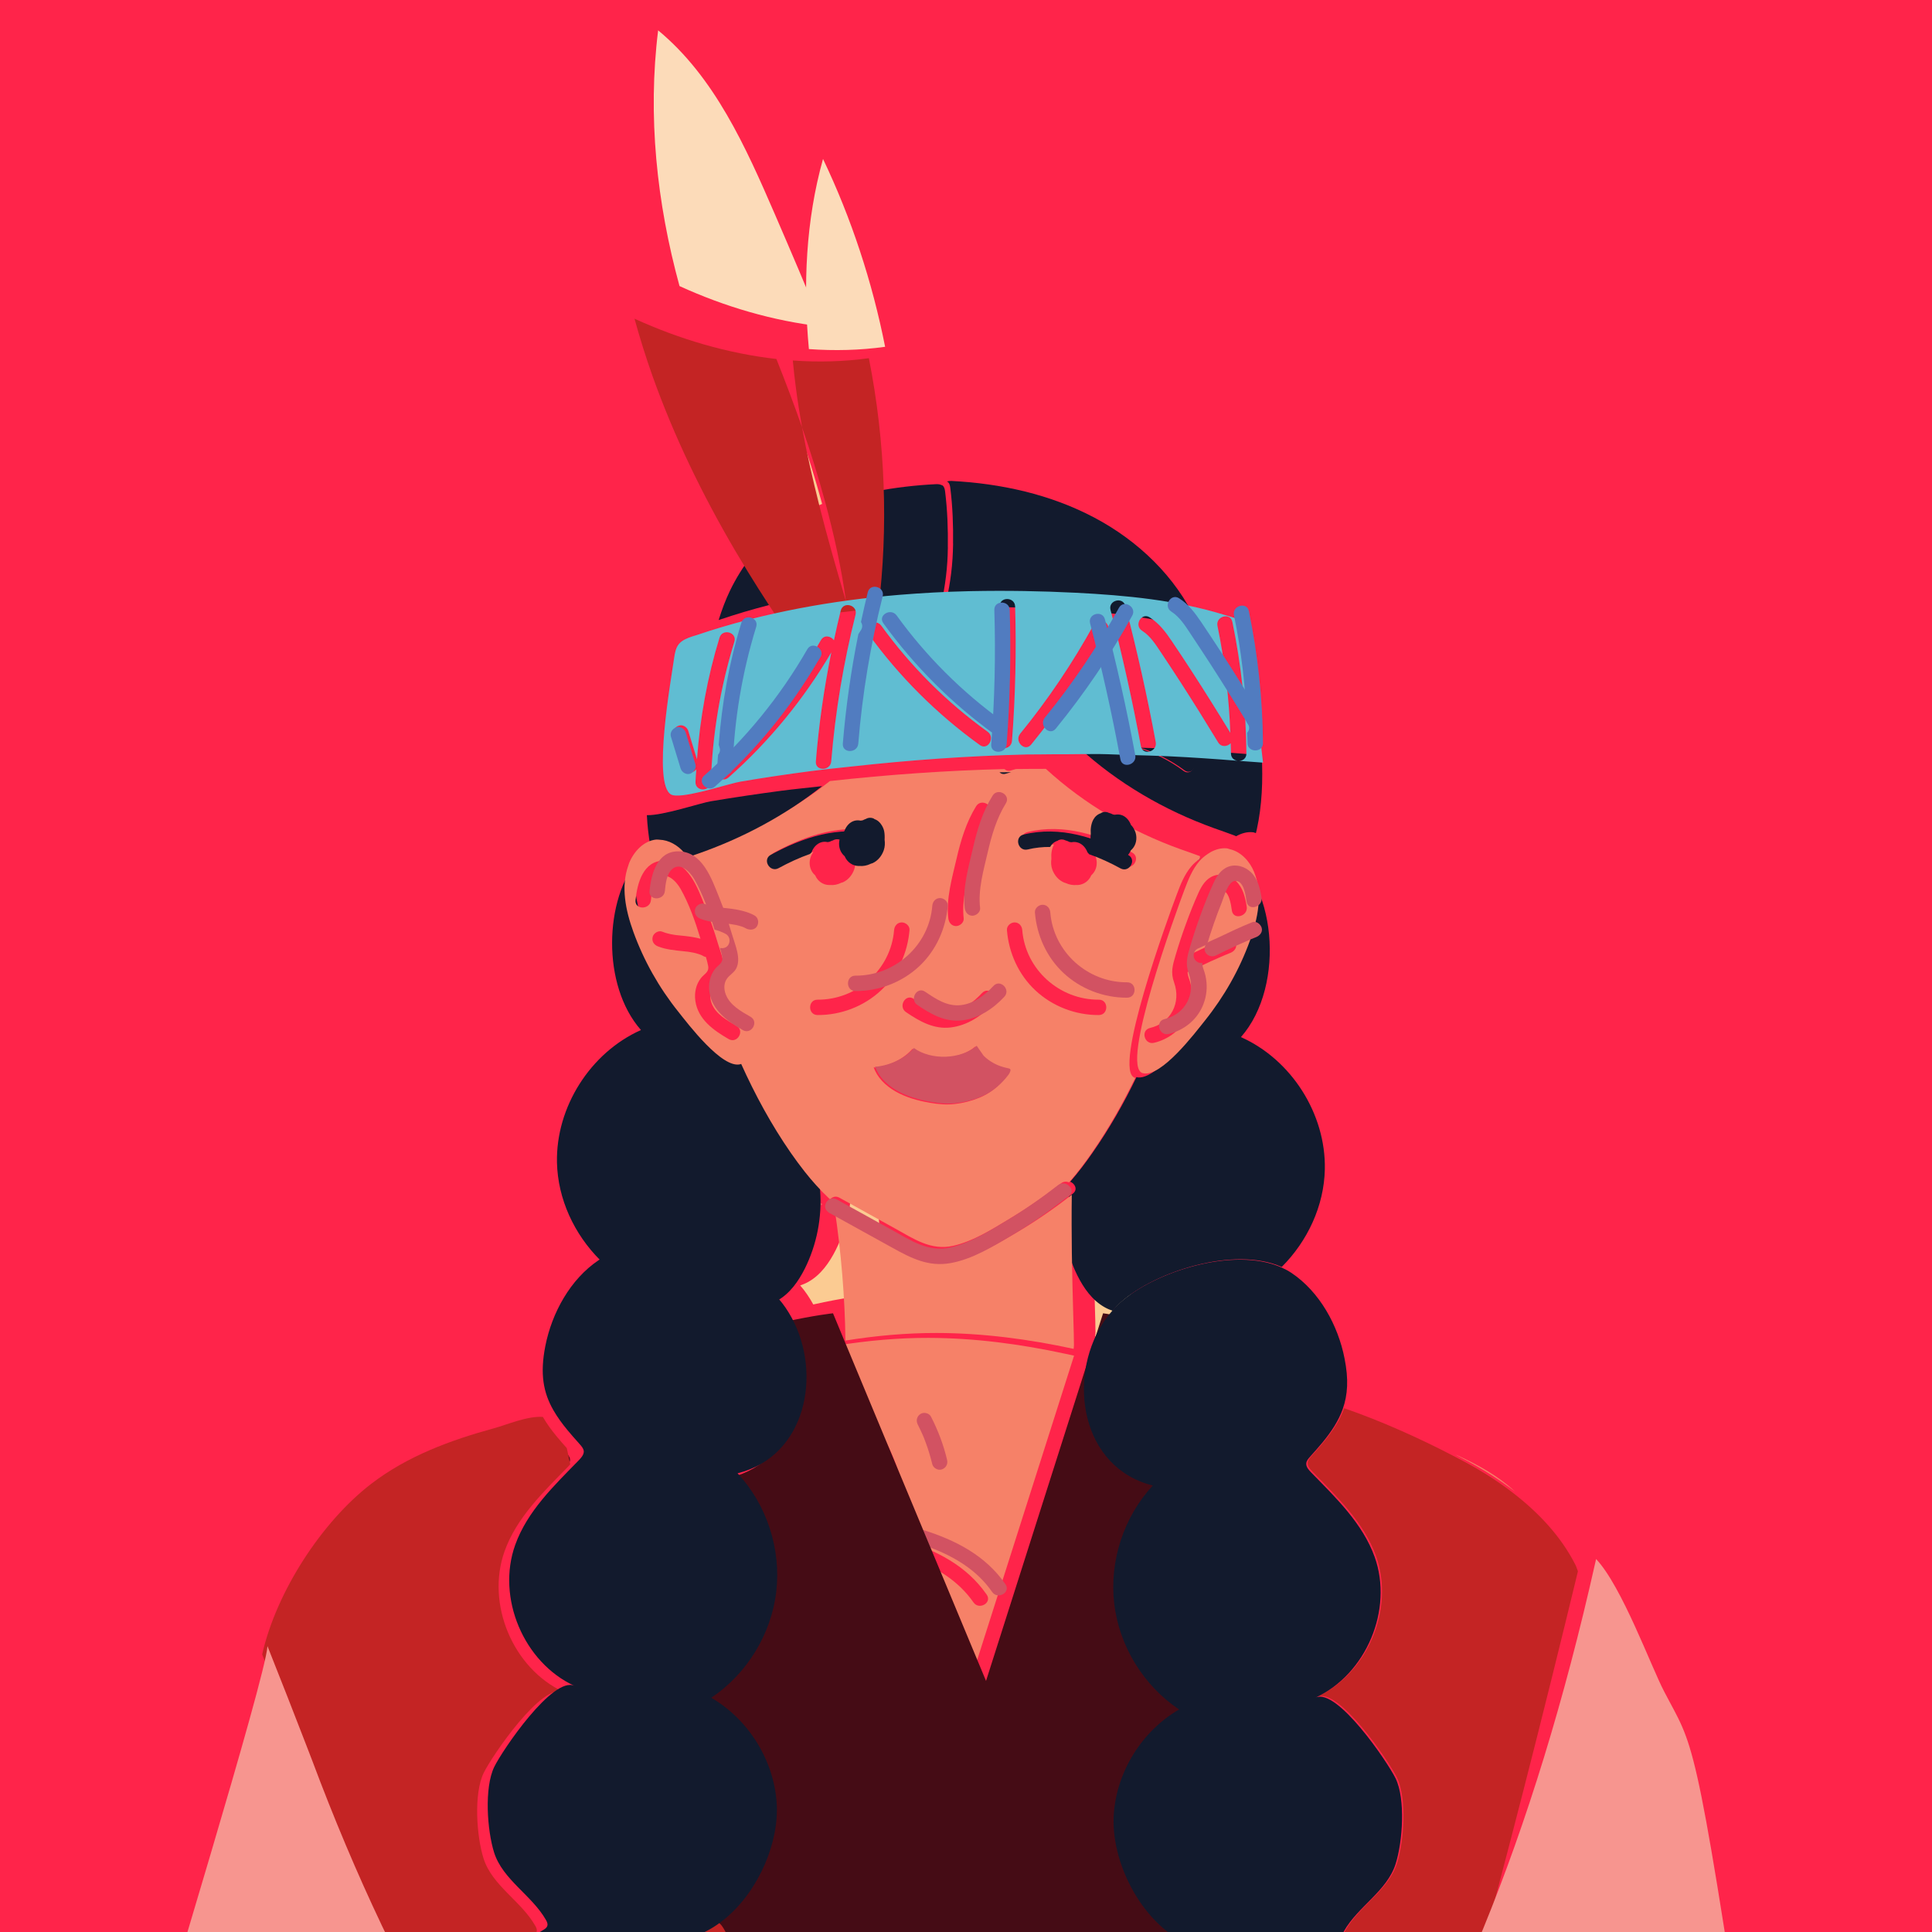 <?xml version="1.0" encoding="UTF-8" standalone="no"?>
<!-- Created with Inkscape (http://www.inkscape.org/) -->

<svg
   width="500"
   height="500"
   viewBox="0 0 500 500"
   version="1.1"
   id="svg348"
   inkscape:version="1.1 (c68e22c387, 2021-05-23)"
   sodipodi:docname="canvas.svg"
   xmlns:inkscape="http://www.inkscape.org/namespaces/inkscape"
   xmlns:sodipodi="http://sodipodi.sourceforge.net/DTD/sodipodi-0.dtd"
   xmlns="http://www.w3.org/2000/svg"
   xmlns:svg="http://www.w3.org/2000/svg">
  <sodipodi:namedview
     id="namedview350"
     pagecolor="#ffffff"
     bordercolor="#666666"
     borderopacity="1.0"
     inkscape:pageshadow="2"
     inkscape:pageopacity="0.0"
     inkscape:pagecheckerboard="true"
     inkscape:document-units="px"
     showgrid="false"
     units="px"
     scale-x="3.88"
     inkscape:showpageshadow="false"
     inkscape:zoom="0.5"
     inkscape:cx="-35"
     inkscape:cy="303"
     inkscape:window-width="1366"
     inkscape:window-height="705"
     inkscape:window-x="-8"
     inkscape:window-y="-8"
     inkscape:window-maximized="1"
     inkscape:current-layer="svg348"
     showguides="true"
     inkscape:guide-bbox="true">
    <sodipodi:guide
       position="330.926,474.544"
       orientation="0,-1"
       id="guide899" />
    <sodipodi:guide
       position="249.962,774.357"
       orientation="1,0"
       id="guide25349" />
    <sodipodi:guide
       position="520.431,0.783"
       orientation="0,-1"
       id="guide39516" />
  </sodipodi:namedview>
  <!-- Layer 1 starts here -->
  <g
     inkscape:label="Layer 1"
     inkscape:groupmode="layer"
     id="layer1">
    <rect
       style="fill:#FF244A;stroke-width:0;stroke-miterlimit:4;stroke-dasharray:none"
       id="rect2109"
       width="500"
       height="500"
       x="0"
       y="0" />
  </g>
  
    <!-- Layer 1 ends here --><!-- Layer 2 starts here --><defs
     id="defs345">
    <clipPath
       clipPathUnits="userSpaceOnUse"
       id="clipPath50">
      <path
         d="m 5277.23,36063.9 c -2.39,-6.5 -870.14,-2128.1 712.73,-2981.6 60.59,-93.3 267.28,-333.2 766.79,-270.8 149.08,-143.2 343.89,-182.4 538.71,-133.1 89.69,-43.3 301.73,-124.7 554.75,-75.4 252.43,-49.3 464.46,32.1 554.15,75.4 197.19,-49.9 391.41,-8.3 538.71,133.1 499.51,-62.4 706.2,177.5 767.38,270.8 1582.85,853.5 714.55,2975.1 712.15,2981.6 -232.2,599.3 -740.07,924.2 -1260.96,1098.8 -509.61,170.5 -1031.69,196 -1311.43,194.8 -280.35,1.2 -802.43,-24.3 -1311.44,-194.8 -553.56,-185.3 -1028.72,-499.5 -1261.54,-1098.8 z"
         clip-rule="evenodd"
         id="path48" />
    </clipPath>
    <clipPath
       clipPathUnits="userSpaceOnUse"
       id="clipPath296">
      <path
         d="m 11350.3,36063.9 c -2.3,-6.5 -870.1,-2128.1 712.8,-2981.6 60.6,-93.3 267.8,-333.2 766.8,-270.8 149,-143.2 344.5,-182.4 539.3,-133.1 89.1,-43.3 301.7,-124.7 554.1,-75.4 253,-49.3 465.1,32.1 554.2,75.4 197.2,-49.9 392,-8.3 539.3,133.1 499.5,-62.4 706.2,177.5 766.8,270.8 1582.8,853.5 715.1,2975.1 712.7,2981.6 -232.8,599.3 -740.1,924.2 -1261.5,1098.8 -509.1,170.5 -1031.1,196 -1311.5,194.8 -280.3,1.2 -801.8,-24.3 -1311.4,-194.8 -553,-185.3 -1028.7,-499.5 -1261.6,-1098.8 z"
         clip-rule="evenodd"
         id="path294" />
    </clipPath>
    <clipPath
       clipPathUnits="userSpaceOnUse"
       id="clipPath4324">
      <path
         d="m 17428.2,36063.9 c -2.4,-6.5 -870.7,-2128.1 712.2,-2981.6 60.5,-93.3 267.8,-333.2 766.7,-270.8 149.7,-143.2 344.5,-182.4 539.3,-133.1 89.1,-43.3 301.8,-124.7 554.2,-75.4 253,-49.3 465.1,32.1 554.7,75.4 196.6,-49.9 391.4,-8.3 538.7,133.1 499.6,-62.4 706.3,177.5 766.8,270.8 1582.9,853.5 715.1,2975.1 712.8,2981.6 -232.9,599.3 -740.1,924.2 -1261.6,1098.8 -509,170.5 -1031.1,196 -1311.4,194.8 -280.4,1.2 -801.8,-24.3 -1311.4,-194.8 -553,-185.3 -1028.8,-499.5 -1261,-1098.8 z"
         clip-rule="evenodd"
         id="path4322" />
    </clipPath>
    <clipPath
       clipPathUnits="userSpaceOnUse"
       id="clipPath550">
      <path
         d="m 23503.7,36063.9 c -2.4,-6.5 -870.1,-2128.1 712.7,-2981.6 60.6,-93.3 267.3,-333.2 766.8,-270.8 149.1,-143.2 344.5,-182.4 539.3,-133.1 89.1,-43.3 301.2,-124.7 554.2,-75.4 252.4,-49.3 465,32.1 554.1,75.4 196.6,-49.9 391.4,-8.3 539.3,133.1 498.9,-62.4 705.6,177.5 766.8,270.8 1582.9,853.5 714.5,2975.1 712.2,2981.6 -232.3,599.3 -740.1,924.2 -1261,1098.8 -509.6,170.5 -1031.7,196 -1311.4,194.8 -280.4,1.2 -802.5,-24.3 -1311.5,-194.8 -553.5,-185.3 -1028.7,-499.5 -1261.5,-1098.8 z"
         clip-rule="evenodd"
         id="path548" />
    </clipPath>
    <clipPath
       clipPathUnits="userSpaceOnUse"
       id="clipPath806">
      <path
         d="m 29576.8,36063.9 c -2.4,-6.5 -870.1,-2128.1 712.8,-2981.6 60.5,-93.3 267.2,-333.2 766.7,-270.8 149.1,-143.2 344.5,-182.4 539.3,-133.1 89.1,-43.3 301.2,-124.7 554.2,-75.4 253,-49.3 465.1,32.1 554.1,75.4 197.2,-49.9 392,-8.3 539.3,133.1 499.6,-62.4 706.3,177.5 766.8,270.8 1582.9,853.5 715.1,2975.1 712.8,2981.6 -232.9,599.3 -740.1,924.2 -1261.6,1098.8 -509,170.5 -1031.1,196 -1311.4,194.8 -280.4,1.2 -802.4,-24.3 -1311.5,-194.8 -552.9,-185.3 -1028.7,-499.5 -1261.5,-1098.8 z"
         clip-rule="evenodd"
         id="path804" />
    </clipPath>
    <clipPath
       clipPathUnits="userSpaceOnUse"
       id="clipPath3072">
      <path
         d="m 5277.23,26303 c -2.39,-6 -870.14,-2127.5 712.73,-2981.6 60.59,-93.3 267.28,-333.2 766.79,-270.9 149.08,-142.5 343.89,-182.3 538.71,-133 89.69,-43.4 301.73,-124.8 554.75,-74.9 252.43,-49.9 464.46,31.5 554.15,74.9 197.19,-49.9 391.41,-8.3 538.71,133 499.51,-62.3 706.2,177.6 767.38,270.9 1582.85,854.1 714.55,2975.6 712.15,2981.6 -232.2,599.3 -740.07,924.2 -1260.96,1098.8 -509.61,170.4 -1031.69,196 -1311.43,195.4 -280.35,0.6 -802.43,-25 -1311.44,-195.4 -553.56,-185.3 -1028.72,-499.5 -1261.54,-1098.8 z"
         clip-rule="evenodd"
         id="path3070" />
    </clipPath>
    <clipPath
       clipPathUnits="userSpaceOnUse"
       id="clipPath2834">
      <path
         d="m 11350.3,26303 c -2.3,-6 -870.1,-2127.5 712.8,-2981.6 60.6,-93.3 267.8,-333.2 766.8,-270.9 149,-142.5 344.5,-182.3 539.3,-133 89.1,-43.4 301.7,-124.8 554.1,-74.9 253,-49.9 465.1,31.5 554.2,74.9 197.2,-49.9 392,-8.3 539.3,133 499.5,-62.3 706.2,177.6 766.8,270.9 1582.8,854.1 715.1,2975.6 712.7,2981.6 -232.8,599.3 -740.1,924.2 -1261.5,1098.8 -509.1,170.4 -1031.1,196 -1311.5,195.4 -280.3,0.6 -801.8,-25 -1311.4,-195.4 -553,-185.3 -1028.7,-499.5 -1261.6,-1098.8 z"
         clip-rule="evenodd"
         id="path2832" />
    </clipPath>
    <clipPath
       clipPathUnits="userSpaceOnUse"
       id="clipPath2552">
      <path
         d="m 17428.2,26303 c -2.4,-6 -870.7,-2127.5 712.2,-2981.6 60.5,-93.3 267.8,-333.2 766.7,-270.9 149.7,-142.5 344.5,-182.3 539.3,-133 89.1,-43.4 301.8,-124.8 554.2,-74.9 253,-49.9 465.1,31.5 554.7,74.9 196.6,-49.9 391.4,-8.3 538.7,133 499.6,-62.3 706.3,177.6 766.8,270.9 1582.9,854.1 715.1,2975.6 712.8,2981.6 -232.9,599.3 -740.1,924.2 -1261.6,1098.8 -509,170.4 -1031.1,196 -1311.4,195.4 -280.4,0.6 -801.8,-25 -1311.4,-195.4 -553,-185.3 -1028.8,-499.5 -1261,-1098.8 z"
         clip-rule="evenodd"
         id="path2550" />
    </clipPath>
    <clipPath
       clipPathUnits="userSpaceOnUse"
       id="clipPath2074">
      <path
         d="m 23503.7,26303 c -2.4,-6 -870.1,-2127.5 712.7,-2981.6 60.6,-93.3 267.3,-333.2 766.8,-270.9 149.1,-142.5 344.5,-182.3 539.3,-133 89.1,-43.4 301.2,-124.8 554.2,-74.9 252.4,-49.9 465,31.5 554.1,74.9 196.6,-49.9 391.4,-8.3 539.3,133 498.9,-62.3 705.6,177.6 766.8,270.9 1582.9,854.1 714.5,2975.6 712.2,2981.6 -232.3,599.3 -740.1,924.2 -1261,1098.8 -509.6,170.4 -1031.7,196 -1311.4,195.4 -280.4,0.6 -802.5,-25 -1311.5,-195.4 -553.5,-185.3 -1028.7,-499.5 -1261.5,-1098.8 z"
         clip-rule="evenodd"
         id="path2072" />
    </clipPath>
    <clipPath
       clipPathUnits="userSpaceOnUse"
       id="clipPath2314">
      <path
         d="m 29576.8,26303 c -2.4,-6 -870.1,-2127.5 712.8,-2981.6 60.5,-93.3 267.2,-333.2 766.7,-270.9 149.1,-142.5 344.5,-182.3 539.3,-133 89.1,-43.4 301.2,-124.8 554.2,-74.9 253,-49.9 465.1,31.5 554.1,74.9 197.2,-49.9 392,-8.3 539.3,133 499.6,-62.3 706.3,177.6 766.8,270.9 1582.9,854.1 715.1,2975.6 712.8,2981.6 -232.9,599.3 -740.1,924.2 -1261.6,1098.8 -509,170.4 -1031.1,196 -1311.4,195.4 -280.4,0.6 -802.4,-25 -1311.5,-195.4 -552.9,-185.3 -1028.7,-499.5 -1261.5,-1098.8 z"
         clip-rule="evenodd"
         id="path2312" />
    </clipPath>
    <clipPath
       clipPathUnits="userSpaceOnUse"
       id="clipPath4054">
      <path
         d="m 5277.23,16370.4 c -2.39,-5.9 -870.14,-2128.1 712.73,-2981.6 60.59,-93.3 267.28,-333.2 766.79,-270.9 149.08,-143.1 343.89,-182.3 538.71,-133 89.69,-43.4 301.73,-124.7 554.75,-75.4 252.43,-49.3 464.46,32 554.15,75.4 197.19,-49.9 391.41,-8.3 538.71,133 499.51,-62.3 706.2,177.6 767.38,270.9 1582.85,853.5 714.55,2975.7 712.15,2981.6 -232.2,599.3 -740.07,924.2 -1260.96,1098.8 -509.61,170.5 -1031.69,196 -1311.43,195.4 -280.35,0.6 -802.43,-24.9 -1311.44,-195.4 -553.56,-185.3 -1028.72,-499.5 -1261.54,-1098.8 z"
         clip-rule="evenodd"
         id="path4052" />
    </clipPath>
    <clipPath
       clipPathUnits="userSpaceOnUse"
       id="clipPath4856">
      <path
         d="m 11350.3,16370.4 c -2.3,-5.9 -870.1,-2128.1 712.8,-2981.6 60.6,-93.3 267.8,-333.2 766.8,-270.9 149,-143.1 344.5,-182.3 539.3,-133 89.1,-43.4 301.7,-124.7 554.1,-75.4 253,-49.3 465.1,32 554.2,75.4 197.2,-49.9 392,-8.3 539.3,133 499.5,-62.3 706.2,177.6 766.8,270.9 1582.8,853.5 715.1,2975.7 712.7,2981.6 -232.8,599.3 -740.1,924.2 -1261.5,1098.8 -509.1,170.5 -1031.1,196 -1311.5,195.4 -280.3,0.6 -801.8,-24.9 -1311.4,-195.4 -553,-185.3 -1028.7,-499.5 -1261.6,-1098.8 z"
         clip-rule="evenodd"
         id="path4854" />
    </clipPath>
    <clipPath
       clipPathUnits="userSpaceOnUse"
       id="clipPath3310">
      <path
         d="m 17428.2,16370.4 c -2.4,-5.9 -870.7,-2128.1 712.2,-2981.6 60.5,-93.3 267.8,-333.2 766.7,-270.9 149.7,-143.1 344.5,-182.3 539.3,-133 89.1,-43.4 301.8,-124.7 554.2,-75.4 253,-49.3 465.1,32 554.7,75.4 196.6,-49.9 391.4,-8.3 538.7,133 499.6,-62.3 706.3,177.6 766.8,270.9 1582.9,853.5 715.1,2975.7 712.8,2981.6 -232.9,599.3 -740.1,924.2 -1261.6,1098.8 -509,170.5 -1031.1,196 -1311.4,195.4 -280.4,0.6 -801.8,-24.9 -1311.4,-195.4 -553,-185.3 -1028.8,-499.5 -1261,-1098.8 z"
         clip-rule="evenodd"
         id="path3308" />
    </clipPath>
    <clipPath
       clipPathUnits="userSpaceOnUse"
       id="clipPath3564">
      <path
         d="m 23503.7,16370.4 c -2.4,-5.9 -870.1,-2128.1 712.7,-2981.6 60.6,-93.3 267.3,-333.2 766.8,-270.9 149.1,-143.1 344.5,-182.3 539.3,-133 89.1,-43.4 301.2,-124.7 554.2,-75.4 252.4,-49.3 465,32 554.1,75.4 196.6,-49.9 391.4,-8.3 539.3,133 498.9,-62.3 705.6,177.6 766.8,270.9 1582.9,853.5 714.5,2975.7 712.2,2981.6 -232.3,599.3 -740.1,924.2 -1261,1098.8 -509.6,170.5 -1031.7,196 -1311.4,195.4 -280.4,0.6 -802.5,-24.9 -1311.5,-195.4 -553.5,-185.3 -1028.7,-499.5 -1261.5,-1098.8 z"
         clip-rule="evenodd"
         id="path3562" />
    </clipPath>
    <clipPath
       clipPathUnits="userSpaceOnUse"
       id="clipPath3818">
      <path
         d="m 29576.8,16370.4 c -2.4,-5.9 -870.1,-2128.1 712.8,-2981.6 60.5,-93.3 267.2,-333.2 766.7,-270.9 149.1,-143.1 344.5,-182.3 539.3,-133 89.1,-43.4 301.2,-124.7 554.2,-75.4 253,-49.3 465.1,32 554.1,75.4 197.2,-49.9 392,-8.3 539.3,133 499.6,-62.3 706.3,177.6 766.8,270.9 1582.9,853.5 715.1,2975.7 712.8,2981.6 -232.9,599.3 -740.1,924.2 -1261.6,1098.8 -509,170.5 -1031.1,196 -1311.4,195.4 -280.4,0.6 -802.4,-24.9 -1311.5,-195.4 -552.9,-185.3 -1028.7,-499.5 -1261.5,-1098.8 z"
         clip-rule="evenodd"
         id="path3816" />
    </clipPath>
    <clipPath
       clipPathUnits="userSpaceOnUse"
       id="clipPath1044">
      <path
         d="m 5277.23,6609.5 c -2.39,-6 -870.14,-2127.6 712.73,-2981.1 60.59,-93.8 267.28,-333.8 766.79,-271.4 149.08,-142.5 343.89,-181.7 538.71,-133 89.69,-43.4 301.73,-124.8 554.75,-74.9 252.43,-49.9 464.46,31.5 554.15,74.9 197.19,-49.3 391.41,-8.4 538.71,133 499.51,-62.4 706.2,177.6 767.38,271.4 1582.85,853.5 714.55,2975.1 712.15,2981.1 -232.2,599.2 -740.07,924.1 -1260.96,1098.8 -509.61,170.4 -1031.69,196.6 -1311.43,195.4 -280.35,1.2 -802.43,-25 -1311.44,-195.4 C 5985.21,7522.9 5510.05,7208.7 5277.23,6609.5 Z"
         clip-rule="evenodd"
         id="path1042" />
    </clipPath>
    <clipPath
       clipPathUnits="userSpaceOnUse"
       id="clipPath4578">
      <path
         d="m 11350.3,6609.5 c -2.3,-6 -870.1,-2127.6 712.8,-2981.1 60.6,-93.8 267.8,-333.8 766.8,-271.4 149,-142.5 344.5,-181.7 539.3,-133 89.1,-43.4 301.7,-124.8 554.1,-74.9 253,-49.9 465.1,31.5 554.2,74.9 197.2,-49.3 392,-8.4 539.3,133 499.5,-62.4 706.2,177.6 766.8,271.4 1582.8,853.5 715.1,2975.1 712.7,2981.1 -232.8,599.2 -740.1,924.1 -1261.5,1098.8 -509.1,170.4 -1031.1,196.6 -1311.5,195.4 -280.3,1.2 -801.8,-25 -1311.4,-195.4 -553,-185.4 -1028.7,-499.6 -1261.6,-1098.8 z"
         clip-rule="evenodd"
         id="path4576" />
    </clipPath>
    <clipPath
       clipPathUnits="userSpaceOnUse"
       id="clipPath1832">
      <path
         d="m 17428.2,6609.5 c -2.4,-6 -870.7,-2127.6 712.2,-2981.1 60.5,-93.8 267.8,-333.8 766.7,-271.4 149.7,-142.5 344.5,-181.7 539.3,-133 89.1,-43.4 301.8,-124.8 554.2,-74.9 253,-49.9 465.1,31.5 554.7,74.9 196.6,-49.3 391.4,-8.4 538.7,133 499.6,-62.4 706.3,177.6 766.8,271.4 1582.9,853.5 715.1,2975.1 712.8,2981.1 -232.9,599.2 -740.1,924.1 -1261.6,1098.8 -509,170.4 -1031.1,196.6 -1311.4,195.4 -280.4,1.2 -801.8,-25 -1311.4,-195.4 -553,-185.4 -1028.8,-499.6 -1261,-1098.8 z"
         clip-rule="evenodd"
         id="path1830" />
    </clipPath>
    <clipPath
       clipPathUnits="userSpaceOnUse"
       id="clipPath1582">
      <path
         d="m 23503.7,6609.5 c -2.4,-6 -870.1,-2127.6 712.7,-2981.1 60.6,-93.8 267.3,-333.8 766.8,-271.4 149.1,-142.5 344.5,-181.7 539.3,-133 89.1,-43.4 301.2,-124.8 554.2,-74.9 252.4,-49.9 465,31.5 554.1,74.9 196.6,-49.3 391.4,-8.4 539.3,133 498.9,-62.4 705.6,177.6 766.8,271.4 1582.9,853.5 714.5,2975.1 712.2,2981.1 -232.3,599.2 -740.1,924.1 -1261,1098.8 -509.6,170.4 -1031.7,196.6 -1311.4,195.4 -280.4,1.2 -802.5,-25 -1311.5,-195.4 -553.5,-185.4 -1028.7,-499.6 -1261.5,-1098.8 z"
         clip-rule="evenodd"
         id="path1580" />
    </clipPath>
    <clipPath
       clipPathUnits="userSpaceOnUse"
       id="clipPath1324">
      <path
         d="m 29576.8,6609.5 c -2.4,-6 -870.1,-2127.6 712.8,-2981.1 60.5,-93.8 267.2,-333.8 766.7,-271.4 149.1,-142.5 344.5,-181.7 539.3,-133 89.1,-43.4 301.2,-124.8 554.2,-74.9 253,-49.9 465.1,31.5 554.1,74.9 197.2,-49.3 392,-8.4 539.3,133 499.6,-62.4 706.3,177.6 766.8,271.4 1582.9,853.5 715.1,2975.1 712.8,2981.1 -232.9,599.2 -740.1,924.1 -1261.6,1098.8 -509,170.4 -1031.1,196.6 -1311.4,195.4 -280.4,1.2 -802.4,-25 -1311.5,-195.4 -552.9,-185.4 -1028.7,-499.6 -1261.5,-1098.8 z"
         clip-rule="evenodd"
         id="path1322" />
    </clipPath>
    <clipPath
       clipPathUnits="userSpaceOnUse"
       id="clipPath3574">
      <path
         d="m 9521.88,6263.79 c 95.55,-98.42 171.63,-121.41 266.98,0 112.38,-4.69 180.14,-77.48 229.64,-178.05 -95.27,-344.73 -564.56,-399.4 -684.55,0 63.34,83.48 126.36,156.07 187.93,178.05"
         id="path3572" />
    </clipPath>
    <clipPath
       clipPathUnits="userSpaceOnUse"
       id="clipPath3372">
      <path
         d="m 9524.57,5675.14 307.44,4.1 c 49.03,65.42 0.83,289.01 12.31,487.8 l -336.15,-20.5 c 2.58,-194.58 -36.89,-405.82 16.4,-471.4 m 541.13,-1276.74 -377.15,-27.08 -4.11,-73.53 -257.51,-11.18 5.32,79.79 h -209.8 c 74.89,548.19 145.66,1022.91 285.72,1305.09 l 323.84,7.75 c 104.55,-196.15 259.49,-712.43 233.69,-1280.84"
         id="path3370" />
    </clipPath>
    <clipPath
       clipPathUnits="userSpaceOnUse"
       id="clipPath3418">
      <path
         d="m 9594.43,5858.36 -25.21,-84.26 -4.62,-15.31 -26.02,-86.5 252.77,10.54 3.67,13.09 4.31,15.48 45.16,160.37 -250.06,-13.41 m 203.46,-194.2 -20.42,-94.31 -1.6,-7.66 -4.46,-20.59 -9.11,-41.96 -146.48,-676.11 -14.2,-65.59 -2.4,-11.17 -1.75,-7.83 -21.07,-97.17 -11.8,-54.57 -11.97,-55.06 -3.35,-15.64 -8.31,-38.3 -360.78,71.02 c 2.39,13.24 4.61,26.48 7.17,39.73 0.81,5.27 1.75,10.37 2.72,15.64 3.83,20.42 7.81,40.85 11.81,61.11 2.71,14.37 5.58,28.72 8.61,42.93 5.58,28.57 11.49,56.97 17.71,85.05 0.48,2.72 1.11,5.27 1.76,7.82 1.28,6.23 2.55,12.44 3.98,18.51 3.2,14.37 6.39,28.56 9.58,42.76 60.01,259.47 136.44,498.35 237.29,706.13 8.46,17.39 17.07,34.62 25.85,51.54 3.03,5.9 6.22,11.81 9.26,17.71 1.27,2.39 2.54,4.95 3.82,7.34 3.35,6.22 6.7,12.45 10.22,18.67 h 267.92"
         id="path3416" />
    </clipPath>
    <clipPath
       clipPathUnits="userSpaceOnUse"
       id="clipPath1414">
      <path
         d="m 7337.48,1900.74 -301.12,291.83 c -69.1,254.59 -176.66,414.67 -363.78,431.3 -10.22,52.79 -10.24,107.12 -1.61,162.75 l -80.04,1.6 c -3.04,-53.43 0.78,-103.92 -39.26,-154.69 -54.96,-16.11 -100.16,-11.53 -130.33,-37.05 l 64.33,-209.47 292.07,-277.15 -15.7,370.61 234.53,-348.06 c 51.46,-110.99 167.28,-193.02 302.91,-281.01 -12.96,-43.62 -13.06,-92.34 5.39,-110.27 8.43,1.44 12.83,8.31 14.13,19.34 -1.02,-13.27 2.93,-22.82 9.94,-30.08 9.28,6.14 12.06,17.62 11,32.23 5.86,-15.44 13.94,-25.78 25.12,-29 8.71,8.33 9.59,19.9 4.72,33.83 5.1,-12.4 12.62,-20.41 25.11,-19.33 18.3,12.76 3.21,56.33 -7.85,87.82 21.91,-6.07 51.39,-20.22 58.1,-1.61 -33.01,26.68 -80.28,59.77 -107.66,66.41 m -953.35,657.07 28.26,-109.57 c -64.42,-149.31 -131.79,-284.92 -194.67,-389.95 -75.17,-90.51 -185.16,-170.28 -307.81,-235.24 l -7.85,24.17 7.85,-24.17 c 12.1,-66.13 -9.3,-137.49 -31.36,-181.55 -9.74,1.23 9.33,54.09 4.18,87.02 -12.49,-27.97 -33.13,-84.79 -42.91,-84.87 -9.17,7.07 4.72,60.33 13.61,95.61 l -56.53,-71.97 c -13.12,10.43 11.5,64.89 30.35,100.97 l -60.71,-78.41 c -12.51,14.37 32.91,94.48 63.85,138.57 -29.03,-13.01 -65.01,-30.38 -77.46,-19.34 44.36,31.31 99.3,67.47 141.28,62.31 l 307.81,306.14 c 55.7,150.79 97.45,276.81 182.11,380.28"
         id="path1412" />
    </clipPath>
    <clipPath
       clipPathUnits="userSpaceOnUse"
       id="clipPath1478">
      <path
         d="m 6962.32,3215.39 -2.12,-10.54 -7.8,-37.95 -2.63,-12.81 -21.61,-105.9 -2.64,-13.06 -1.64,-8.17 -5.14,-24.74 -4.03,-19.48 -2.5,-12.57 -7.92,-39.06 c 0,0 -12.18,-5.65 -30.52,-14.32 -3.64,-1.76 -7.54,-3.52 -11.56,-5.53 -12.32,-5.77 -26.51,-12.56 -41.33,-19.46 -7.54,-3.53 -15.2,-7.17 -22.86,-10.81 -48.37,-22.74 -95.6,-44.85 -97.86,-45.6 l -180.65,-31.4 -4.65,72.22 -153.87,-17.33 c 0,0 -1.52,10.55 -3.9,26.88 -0.51,4.03 -1.13,8.42 -1.88,13.07 -3.77,26.25 -8.81,61.42 -13.07,92.2 -0.63,4.4 -1.26,8.79 -1.89,12.94 -4.26,30.65 -7.54,54.4 -7.54,55.9 0,4.78 167.97,92.71 167.97,92.71 l -56.54,47.11 5.4,15.2 4.41,12.56 17.83,50.88 11.18,31.65 4.39,12.31 24.88,70.85 1,2.77 2.77,-0.26 56.66,-5.89 39.31,-4.03 50,-5.14 246.97,-25.51 -17.84,-65.7 -3.27,-12.18 -7.41,-27.26 -6.03,-21.99 39.32,-5.53 20.85,-3 27.76,-4.03"
         id="path1476" />
    </clipPath>
    <clipPath
       clipPathUnits="userSpaceOnUse"
       id="clipPath1694">
      <path
         d="M 7098.11,1455.66 6991.34,917.48 c -183.16,-15.171 -303.05,19.942 -398.21,55.051 -143.31,52.879 -230.51,105.759 -393.2,-13.16 l -116.2,486.629 60.17,181.62 27.88,84.05 2.15,6.44 5.65,17.28 4.27,12.63 15.2,45.89 151.62,457.74 -144.46,125.69 c 20.59,24.49 40.07,48.21 59.42,71.15 40.07,47.44 79.52,91.14 126.62,129.29 3.27,2.71 6.67,5.42 10.05,7.87 4.02,3.35 8.17,6.44 12.44,9.41 1.64,1.42 3.39,2.58 5.02,3.87 9.05,6.31 18.22,12.63 27.9,18.69 9.54,6.05 19.34,11.85 29.64,17.53 79.39,-103.25 192.2,-136 305.63,-4.25 l 17.97,-13.93 28.51,-22.04 5.03,-3.87 12.81,-9.93 10.18,-7.72 63.18,-48.86 73.87,-56.98 -131.9,-235.26 13.56,-30.29 5.66,-12.5 2.39,-5.28 5.64,-12.64 101.51,-226.1 -25.13,-77.34 43.6,-136.25 15.82,-49.51 4.03,-12.63 4.64,-14.56 2.14,-6.45 5.02,-15.85 4.15,-12.89 16.7,-52.34 35.8,-112.02"
         id="path1692" />
    </clipPath>
  </defs>
  <g
     id="g602"
     transform="matrix(0.192,0,0,-0.192,-2680.086,2937.493)" />
  <g
     id="g622"
     transform="matrix(0.191,0,0,-0.191,-2680.086,2937.493)" />
  <g
     id="g1784"
     transform="matrix(0.301,0,0,-0.301,-4498.394,1944.075)" />
  <g
     id="g12542">
    <g
       id="g12"
       transform="matrix(0.144,0,0,-0.144,-2118.132,1737.241)">
      <path
         d="m 16276.6,9692.88 c 7.8,1.42 15.6,3.16 23.4,4.41 -1.1,79.11 -7.8,159.94 -19.8,239.72 -6.1,4.66 -6.1,11.96 -2.7,17.42 -0.2,1.37 -0.4,2.75 -0.6,4.13 -15.6,14.69 -30,30.71 -43.2,47.54 1.9,-15.82 4.1,-31.6 5.3,-47.48 3.6,-48.23 -6,-97.39 -27.6,-140.68 -11.5,-22.89 -26.9,-44.89 -49.2,-57.48 -4.8,-2.69 -9.7,-4.73 -14.8,-6.51 9.1,-10.45 16.8,-21.98 23.5,-34.18 54.5,12.15 88,15.64 88,15.64 l 17.7,-42.53"
         style="fill:#fbcb92;fill-opacity:1;fill-rule:nonzero;stroke:none"
         id="path14" />
    </g>
    <g
       id="g16"
       transform="matrix(0.148,0,0,-0.148,-2118.132,1737.241)">
      <path
         d="m 16226.7,9401.24 c 5.2,-1.12 10.4,-2.17 15.6,-3.36 l 17.5,54.92 c 0,0 8.7,-1.15 23.6,-3.9 4.9,7.76 10.6,15.04 16.6,21.96 -4.8,1.7 -9.6,3.68 -14.1,6.25 -21.6,12.23 -36.7,33.59 -47.8,55.82 -5.8,11.64 -10.5,23.79 -14.5,36.17 1.1,-78.25 3.9,-144.61 3.7,-161.64 0,-2.25 -0.6,-4.03 -0.6,-6.22"
         style="fill:#fbcb92;fill-opacity:1;fill-rule:nonzero;stroke:none"
         id="path18" />
    </g>
    <g
       id="g28"
       transform="matrix(0.135,0,0,-0.135,-2118.132,1737.241)">
      <path
         d="m 16288.5,9529.97 c 3.5,-9.16 7.1,-18.17 10.6,-27.38 0.3,0.8 0.6,1.59 0.9,2.39 -3.7,8.35 -7.5,16.75 -11.5,24.99"
         style="fill:#fbcb92;fill-opacity:1;fill-rule:nonzero;stroke:none"
         id="path30" />
    </g>
    <g
       id="g42"
       transform="matrix(0.143,0,0,-0.143,-2118.132,1737.241)">
      <path
         d="m 16300,11236.5 c -12.3,45.3 -26.2,90.3 -41.8,134.9 8.4,-46.8 19.1,-93.2 30.7,-139.3 3.7,1.5 7.3,3 11.1,4.4"
         style="fill:#fbcb92;fill-opacity:1;fill-rule:nonzero;stroke:none"
         id="path44" />
    </g>
    <g
       id="g902"
       transform="matrix(0.143,0,0,-0.143,-2118.132,1737.241)">
      <path
         d="m 16189.3,9804.17 c 5.4,-4.89 10.4,-10.25 15.2,-15.75 5,1.78 10,3.83 14.8,6.53 22.4,12.64 37.8,34.71 49.4,57.69 21.6,43.43 31.3,92.77 27.7,141.17 -1.2,15.89 -3.5,31.79 -5.4,47.59 -8.8,11.2 -17.3,22.6 -25.3,34.2 -35.7,51.4 -65.2,106 -90.5,162.4 -1.1,-1.2 -2.1,-2.8 -3.7,-3.2 -32.9,-9.6 -95.7,73.7 -112.9,95.2 -34.7,43.4 -62.5,92.3 -81.4,144.6 -14,38.7 -22.9,82.1 -8.9,120.5 -62.7,-73.7 -67.7,-229.5 3.8,-310.7 -91.5,-40.8 -154.1,-139.4 -152,-239.6 1.4,-66.24 31.3,-130.17 78.2,-176.83 86.2,37.92 229.4,-8.44 291,-63.8"
         style="fill:#121a2d;fill-opacity:1;fill-rule:nonzero;stroke:none"
         id="path904" />
    </g>
    <g
       id="g906"
       transform="matrix(0.151,0,0,-0.151,-2118.132,1737.241)">
      <path
         d="m 16165.4,10003.5 c 15.3,-37.28 6.5,-79.95 -7.2,-117.83 -17.9,-49.43 -44.2,-95.75 -77,-136.77 -16.2,-20.23 -74.9,-98.01 -106.1,-90.13 -21.5,-44.57 -46.1,-87.73 -74.8,-128.9 -11.9,-17.25 -24.7,-34.22 -38.7,-50.24 8.2,-3.35 13.4,-13.55 4.6,-20.41 -2.2,-1.74 -4.5,-3.29 -6.8,-5.01 -0.4,-33.56 -0.2,-67.68 0.2,-99.82 3.9,-12.11 8.5,-23.97 14.2,-35.36 10.8,-21.73 25.5,-42.61 46.7,-54.56 4.4,-2.52 9,-4.45 13.8,-6.11 4.5,5.17 9.2,10.22 14.3,14.83 58.3,52.39 193.8,96.28 275.5,60.28 44.2,44.14 72.6,104.62 73.9,167.28 2,94.8 -57.2,188.07 -143.8,226.65 78.4,89.08 59.7,272.9 -28.7,320.7 -0.4,-2 -1,-3.9 -1.4,-5.8 18.9,-4.4 33.8,-20.6 41.3,-38.8"
         style="fill:#121a2d;fill-opacity:1;fill-rule:nonzero;stroke:none"
         id="path908" />
    </g>
    <g
       id="g910"
       transform="matrix(0.149,0,0,-0.149,-2118.132,1737.241)">
      <path
         d="m 16300,10167.8 c -1.4,0.5 -2.7,1.3 -4.2,1.8 -0.2,-1.6 -0.4,-3.3 -0.7,-5 1.6,1.2 3.2,2.2 4.9,3.2"
         style="fill:#121a2d;fill-opacity:1;fill-rule:nonzero;stroke:none"
         id="path912" />
    </g>
    <g
       id="g914"
       transform="matrix(0.143,0,0,-0.143,-2118.132,1737.241)">
      <path
         d="m 16297.7,9971.29 c 0.2,-1.38 0.5,-2.76 0.6,-4.13 0.5,0.73 1.1,1.35 1.7,1.99 -0.8,0.72 -1.5,1.43 -2.3,2.14"
         style="fill:#f68168;fill-opacity:1;fill-rule:nonzero;stroke:none"
         id="path916" />
    </g>
    <g
       id="g918"
       transform="matrix(0.147,0,0,-0.147,-2118.132,1737.241)">
      <path
         d="m 16202.1,9650.06 c -33.2,-19.66 -69.6,-42.09 -108.1,-48.87 -38.8,-6.78 -69.1,8.8 -102.1,27.05 -37.3,20.67 -74.6,41.31 -112,61.97 -0.7,0.4 -1.1,0.98 -1.7,1.45 11.7,-77.8 18.3,-156.65 19.3,-233.8 53.5,8.59 107.2,13.43 160.7,13.33 81.5,-0.15 161.8,-10.85 241,-27.93 0.1,2.2 0.6,3.98 0.6,6.25 0.2,17.1 -2.6,83.76 -3.7,162.35 -0.4,33.03 -0.6,68.09 -0.1,102.57 -30.1,-23.23 -61.2,-45.02 -93.9,-64.37"
         style="fill:#f68168;fill-opacity:1;fill-rule:nonzero;stroke:none"
         id="path920" />
    </g>
    <g
       id="g922"
       transform="matrix(0.145,0,0,-0.145,-2118.132,1737.241)">
      <path
         d="m 16295.1,10897.8 c 1.6,0.1 3.2,0.2 4.9,0.2 -0.8,3.4 -1.7,6.8 -2.3,10.2 -0.9,-3.5 -1.8,-6.9 -2.6,-10.4"
         style="fill:#f68168;fill-opacity:1;fill-rule:nonzero;stroke:none"
         id="path924" />
    </g>
    <g
       id="g926"
       transform="matrix(0.149,0,0,-0.149,-2118.132,1737.241)">
      <path
         d="m 15560.3,10178.5 c 55.5,30.3 118.6,51.2 182,35.6 16.8,-4.2 9.6,-30 -7.1,-25.9 -13.1,3.2 -26.2,4.4 -39.3,4.3 2,-3.3 3.6,-6.9 4.2,-10.8 0.8,-4.5 1,-9.1 0.6,-13.7 1,-6.3 0.7,-12.7 -1.3,-18.6 -3.3,-9.5 -10.1,-18.2 -19.4,-22.4 -1.2,-0.5 -2.4,-0.7 -3.7,-1.1 0,-0.1 -0.1,-0.2 -0.2,-0.2 -5.7,-2.8 -12.6,-4.2 -19,-3.5 -0.3,0 -0.7,-0.1 -1.1,-0.1 -11.1,0.1 -20.2,6.9 -24.4,16.8 -7.6,6.5 -10.8,16.3 -9.3,26.4 0.8,5.4 3.1,10.3 6.2,14.6 -18.8,-6.5 -37.2,-15.1 -54.6,-24.6 -15.2,-8.3 -28.7,14.9 -13.6,23.2 z m 221.7,-121.3 c 6.8,0 14,-6.1 13.4,-13.3 -3.3,-39.6 -20.4,-77.63 -49.6,-104.85 -29.6,-27.71 -69.6,-42.98 -110.2,-42.76 -17.1,0.1 -17.1,26.78 0,26.69 68.4,-0.42 127.6,52.3 133,120.92 0.6,7.2 5.7,13.3 13.4,13.3 z m 20.7,-132.78 c 18.6,-12.64 38.1,-25.88 61.7,-23.3 22.8,2.5 41.7,17.13 56.9,33.36 11.7,12.58 30.5,-6.33 18.8,-18.86 -19.7,-21.1 -44.2,-37.39 -73.3,-40.9 -29.3,-3.5 -54.3,10.84 -77.5,26.65 -14.2,9.61 -0.8,32.73 13.4,23.05 z m 74.3,243.08 c 7.3,31.7 16.8,63.6 34.1,91.5 9.1,14.5 32.1,1.1 23.1,-13.5 -16.2,-26 -24.7,-55.4 -31.5,-85.1 -7.2,-30.9 -16.9,-64.3 -13.2,-96.2 0.8,-7.2 -6.8,-13.4 -13.3,-13.4 -7.8,0.1 -12.5,6.2 -13.4,13.4 -4,34.1 6.5,70.2 14.2,103.3 z m 91,-370.35 c -1.2,-4.14 -4.7,-8.1 -7.4,-11.34 -12.1,-14.47 -26.4,-25.88 -43.9,-33.09 -13.4,-5.53 -27.6,-9.19 -42.1,-10.86 -15,-1.77 -29,-0.48 -43.9,2.06 -21.3,3.63 -42.2,9.64 -59.9,19.84 -17.7,10.18 -32,24.81 -37.6,41.88 l 2.3,-0.55 c 25.9,2.99 50,15.02 65,32.4 30.1,-21.72 81.5,-19.89 109.1,3.93 l 12,-17.17 c 5.4,-5.46 11.7,-9.99 18.5,-13.56 7.3,-3.79 14.9,-6.37 22.9,-8.07 3.7,-0.8 6.4,-1.13 5,-5.47 z m 9.9,260.05 c 7.7,0 12.8,-6.2 13.3,-13.3 5.5,-68.62 64.7,-121.34 133,-120.92 17.3,0.09 17.2,-26.59 0,-26.69 -40.5,-0.22 -80.4,15.05 -110.1,42.76 -29.2,27.22 -46.4,65.25 -49.5,104.85 -0.6,7.2 6.5,13.3 13.3,13.3 z m 22.4,156.9 c 63.4,15.6 126.4,-5.3 181.9,-35.6 15.2,-8.3 1.6,-31.5 -13.5,-23.2 -17.5,9.5 -35.8,18.1 -54.7,24.6 3.1,-4.2 5.4,-9 6.2,-14.2 1.6,-10.2 -1.5,-20 -9.1,-26.7 -4.1,-9.7 -12.9,-16.3 -23.7,-16.9 -0.6,0 -1.1,0.1 -1.6,0.1 -6.4,-0.7 -13.2,0.6 -19,3.3 -0.1,0.1 -0.1,0.1 -0.1,0.1 -0.8,0.3 -1.7,0.4 -2.5,0.7 -10,4.2 -17.1,12.6 -20.8,22.7 -2.2,5.9 -2.5,12.3 -1.6,18.6 -0.7,8.7 0.6,17.8 4.6,24.9 -12.9,0.1 -26,-1.1 -39,-4.3 -16.8,-4.2 -23.9,21.7 -7.1,25.9 z m -345.1,-635.89 c 0.8,-0.69 1.5,-1.37 2.2,-2.06 3.8,4.23 9.7,6.46 16.1,2.95 32.4,-17.9 64.7,-35.81 97.1,-53.72 32.1,-17.74 62.2,-38.61 100.6,-29.92 35.2,7.94 68.8,29.32 99.4,47.77 30.5,18.39 59.8,38.67 87.8,60.63 4.5,3.6 9.7,3.61 14.1,1.84 14.2,16.23 27.2,33.43 39.3,50.91 29,41.71 53.9,85.45 75.7,130.6 -0.2,0.06 -0.4,0.02 -0.6,0.07 -40,11.61 58.3,280.42 72.8,318.72 6.4,17.3 13.4,34.8 25.4,48.8 4,4.8 8.9,8.9 14.2,12.5 0.3,1.6 0.5,3.3 0.7,4.9 -11.3,4.3 -22.7,8.1 -34.2,12.2 -85.8,30.9 -166.4,77.9 -233.6,139.5 -17.3,-0.1 -34.6,0 -51.8,-0.3 -2.8,-0.9 -5.7,-1.4 -8.5,-2.4 -4.9,-1.7 -8.8,-0.3 -11.7,2.3 -101.2,-2.4 -202.4,-9.7 -303.1,-20.8 -64.7,-51 -139.2,-90.9 -218.1,-118.2 -11.7,-4 -23.6,-7.9 -35.4,-12.1 10,-13.3 16.8,-28.9 22.7,-44.5 13.9,-36.9 105.1,-286.55 76.3,-315.65 24.3,-54 52.6,-106.32 86.8,-155.64 7.7,-11.07 15.8,-22.01 24.2,-32.7 12.8,-16.17 26.6,-31.57 41.6,-45.7"
         style="fill:#f68168;fill-opacity:1;fill-rule:nonzero;stroke:none"
         id="path928" />
    </g>
    <g
       id="g930"
       transform="matrix(0.145,0,0,-0.145,-2118.132,1737.241)">
      <path
         d="m 16134.6,10239.6 c -17.7,0.1 -17.7,-27.4 0,-27.5 41.8,-0.2 83.1,15.5 113.7,44.1 30.1,28.1 47.7,67.3 51.1,108.2 0.6,7.4 -6.8,13.7 -13.8,13.7 -7.9,0 -13.2,-6.3 -13.8,-13.7 -5.6,-70.8 -66.7,-125.2 -137.2,-124.8"
         style="fill:#d25262;fill-opacity:1;fill-rule:nonzero;stroke:none"
         id="path932" />
    </g>
    <g
       id="g934"
       transform="matrix(0.148,0,0,-0.148,-2118.132,1737.241)">
      <path
         d="m 16282.6,9993.49 c 17.3,0.11 17.4,27.01 0,26.91 -69,-0.4 -128.7,52.9 -134.3,122.1 -0.5,7.3 -5.7,13.5 -13.5,13.5 -6.8,0 -14,-6.2 -13.4,-13.5 3.2,-39.9 20.5,-78.3 50,-105.8 30,-28 70.3,-43.43 111.2,-43.21"
         style="fill:#d25262;fill-opacity:1;fill-rule:nonzero;stroke:none"
         id="path936" />
    </g>
    <g
       id="g938"
       transform="matrix(0.15,0,0,-0.15,-2118.132,1737.241)">
      <path
         d="m 16274.6,10280.5 c -39.8,3.2 -79.5,6 -119.4,7.8 7.1,-4.4 14.3,-8.7 21,-13.8 13.5,-10.2 0.3,-33.2 -13.4,-22.9 -23.2,17.4 -49.1,30.2 -76.1,38.9 -16.7,0.5 -33.2,1.4 -49.8,1.6 -18.2,0.3 -36.3,-0.2 -54.5,-0.3 66.9,-61.4 147.4,-108.2 232.9,-139 11.4,-4.1 22.8,-7.9 34.1,-12.2 1.4,-0.5 2.8,-1.2 4.2,-1.8 8.9,5 18.7,8 28.9,6.9 1.9,-0.1 3.5,-1.1 5.2,-1.5 0.5,2 1.1,3.9 1.5,5.9 9.2,42 10.8,85.3 8.6,128.7 -6.9,0.6 -13.8,1 -20.7,1.5 -0.9,0 -1.7,0.1 -2.5,0.2"
         style="fill:#121a2d;fill-opacity:1;fill-rule:nonzero;stroke:none"
         id="path940" />
    </g>
    <g
       id="g942"
       transform="matrix(0.149,0,0,-0.149,-2118.132,1737.241)">
      <path
         d="m 15866.3,10811.4 c 4,-32.3 5.2,-64.8 4.7,-97.3 0,0.7 0.1,1.5 0.1,2.2 l -0.1,-19.1 c 0.2,5.7 -0.1,11.3 0,16.9 -0.2,-33.5 -4.5,-66.7 -11.8,-99.4 0.6,-3.3 1.5,-6.6 2.3,-9.9 60.2,1.2 120.6,0.1 180.6,-2.9 87,-4.4 174.7,-12.7 257.9,-38.4 -2.1,5.4 -3.8,10.9 -6.2,16.1 -36,78.1 -101.5,140.6 -177.6,180.8 -76.1,40.3 -162.1,59.2 -248,63.6 -2.8,0.1 -5.6,-0.2 -8.1,-1 0.5,-0.3 1.2,-0.3 1.7,-0.7 3.3,-2.6 4,-7 4.5,-10.9"
         style="fill:#121a2d;fill-opacity:1;fill-rule:nonzero;stroke:none"
         id="path944" />
    </g>
    <g
       id="g946"
       transform="matrix(0.144,0,0,-0.144,-2118.132,1737.241)">
      <path
         d="m 16300,11031.1 c -8.4,60.7 -21.7,120.4 -37.6,179.4 -3.8,-1.4 -7.5,-2.8 -11.1,-4.3 14.8,-58.8 31.4,-117.1 48.7,-175.1"
         style="fill:#121a2d;fill-opacity:1;fill-rule:nonzero;stroke:none"
         id="path948" />
    </g>
    <g
       id="g950"
       transform="matrix(0.143,0,0,-0.143,-2118.132,1737.241)">
      <path
         d="m 16033.3,10594.7 c 1.2,-1.4 1.8,-3.1 2.9,-4.6 12.2,4.4 24.6,8.4 36.8,12.6 82.2,28.4 159.7,69.9 227,123.1 -24.8,-2.8 -49.5,-5.2 -74.2,-8.4 -42.3,-5.6 -84.6,-11.9 -126.7,-18.9 -19.2,-3.1 -87.8,-26.3 -116.3,-25.2 0.9,-18.7 3,-37.2 6.2,-55.5 17,-0.6 33.1,-10 44.3,-23.1"
         style="fill:#121a2d;fill-opacity:1;fill-rule:nonzero;stroke:none"
         id="path952" />
    </g>
    <g
       id="g954"
       transform="matrix(0.143,0,0,-0.143,-2118.132,1737.241)">
      <path
         d="m 16300,11075.1 c -26.7,40.1 -52.6,80.7 -77.1,122.1 -37,-33.6 -68.1,-73 -89.5,-117.3 -8.4,-17.4 -15,-35.3 -20.7,-53.5 61.3,20.8 123.9,36.6 187.3,48.7"
         style="fill:#121a2d;fill-opacity:1;fill-rule:nonzero;stroke:none"
         id="path956" />
    </g>
    <g
       id="g958"
       transform="matrix(0.145,0,0,-0.145,-2118.132,1737.241)">
      <path
         d="m 16160,10884.3 c 41.5,3.5 83.1,5.7 124.8,6.6 0.8,3.5 1.7,6.9 2.6,10.4 7.5,33.6 11.9,67.7 12.1,102.1 0.5,33.4 -0.7,66.7 -4.8,99.9 -0.5,4.1 -1.3,8.6 -4.6,11.2 -0.5,0.4 -1.2,0.4 -1.8,0.7 -3,1.5 -6.7,1.8 -10.3,1.6 -36.4,-1.8 -72.9,-6.1 -108.8,-13 2.7,-73.3 -0.4,-146.7 -9.2,-219.5"
         style="fill:#121a2d;fill-opacity:1;fill-rule:nonzero;stroke:none"
         id="path960" />
    </g>
    <g
       id="g962"
       transform="matrix(0.145,0,0,-0.145,-2118.132,1737.241)">
      <path
         d="m 16299.8,11005.8 c 0,-0.8 0,-1.5 -0.1,-2.2 -0.1,-5.8 0.3,-11.6 0.1,-17.4 v 19.6"
         style="fill:#121a2d;fill-opacity:1;fill-rule:nonzero;stroke:none"
         id="path964" />
    </g>
    <g
       id="g966"
       transform="matrix(0.143,0,0,-0.143,-2118.132,1737.241)">
      <path
         d="m 16214.6,11760.5 c -52.8,121.9 -109.1,248.5 -211.4,333.1 -19.2,-154.7 -2.6,-312.2 38.7,-462.8 81.8,-37.4 169.7,-63.2 258.1,-73.2 -27.3,68.2 -56.4,135.7 -85.4,202.9"
         style="fill:#fcdbb9;fill-opacity:1;fill-rule:nonzero;stroke:none"
         id="path968" />
    </g>
    <g
       id="g970"
       transform="matrix(0.144,0,0,-0.144,-2118.132,1737.241)">
      <path
         d="m 16300,11440.9 c -23.1,116.6 -60.4,230.3 -111.6,337.6 -31,-110.6 -36,-227.1 -25.4,-341.7 46,-3.3 91.9,-2.2 137,4.1"
         style="fill:#fcdbb9;fill-opacity:1;fill-rule:nonzero;stroke:none"
         id="path972" />
    </g>
    <g
       id="g974"
       transform="matrix(0.144,0,0,-0.144,-2118.132,1737.241)">
      <path
         d="m 16111,10946.7 c 58.4,11.1 117.5,18.9 177,23.9 8.9,73.3 12,147.3 9.3,221.1 -2.7,76.8 -11.6,153.3 -26.5,228.7 -45,-6.2 -90.9,-7.4 -136.7,-4.1 1.5,-16.6 3.4,-33.2 5.6,-49.7 3.1,-23.6 6.8,-47 11,-70.4 15.5,-44.3 29.2,-89 41.5,-134 15.9,-58.8 29.1,-118.2 37.5,-178.7 -17.2,57.8 -33.8,115.9 -48.5,174.3 -11.5,45.9 -22.1,91.9 -30.5,138.4 -14.4,41.2 -29.9,82.1 -46.1,122.8 -87.4,9.9 -174.2,35.5 -255,72.4 9.6,-35 20.5,-69.6 32.6,-103.7 38.8,-108.8 89.6,-212.9 147.9,-312.5 1.5,-2.6 3.2,-5.2 4.7,-7.8 24.2,-41 49.8,-81.1 76.2,-120.7"
         style="fill:#c42424;fill-opacity:1;fill-rule:nonzero;stroke:none"
         id="path976" />
    </g>
    <g
       id="g978"
       transform="matrix(0.15,0,0,-0.15,-2118.132,1737.241)">
      <path
         d="m 16271.9,10017.4 c 2.6,-16.7 -22.9,-23.85 -25.6,-7 -1.6,10.4 -4.7,37.4 -20.6,35.5 -11.8,-1.4 -18.9,-29 -22.5,-37.9 -9.5,-23.33 -17.6,-47.24 -25,-71.36 19.4,9.32 38.7,18.53 58.7,26.58 6.8,2.78 14.3,-3.07 16.3,-9.28 2.4,-7.34 -2.9,-13.7 -9.3,-16.29 -3,-1.22 -6,-2.43 -9,-3.68 -3.5,-1.5 -3.5,-1.47 -7.1,-3 -6,-2.56 -11.9,-5.18 -17.7,-7.86 -11.9,-5.37 -23.5,-11 -35.1,-16.85 -1.7,-0.85 -3.4,-1.37 -5.1,-1.57 0,-3.44 0.7,-6.81 2.3,-11.21 2.7,-7.35 4.4,-14.8 5,-22.63 1.3,-14.12 -1.3,-28.44 -7.1,-41.38 -10.7,-24.01 -32.8,-41.1 -58.2,-47.05 -16.6,-3.89 -23.6,21.67 -7,25.57 36.2,8.5 54.1,43.79 41.7,78.43 -6.2,17.35 -2.7,29.24 2.4,46.56 5.4,18.28 11.3,36.37 17.9,54.27 6.6,18.15 13.7,36.25 21.7,53.85 5.6,12.4 13.1,24.7 26.5,29.5 13.5,4.8 28.4,0.2 38.6,-9.5 12,-11.6 15.6,-27.9 18.2,-43.7 z m -82,78.1 c -11.9,-14 -18.8,-31.4 -25.3,-48.6 -14.4,-38.1 -112.1,-305.29 -72.3,-316.83 0.2,-0.05 0.4,-0.01 0.6,-0.06 31.5,-7.93 90.6,70.41 106.9,90.8 33.1,41.32 59.6,87.98 77.6,137.77 13.8,38.16 22.6,81.12 7.2,118.62 -7.5,18.5 -22.6,34.8 -41.6,39.2 -1.8,0.4 -3.4,1.3 -5.2,1.5 -10.2,1 -20,-1.9 -28.9,-6.9 -1.7,-1 -3.3,-2.1 -4.9,-3.2 -5.2,-3.5 -10.1,-7.6 -14.1,-12.3"
         style="fill:#f68168;fill-opacity:1;fill-rule:nonzero;stroke:none"
         id="path980" />
    </g>
    <g
       id="g982"
       transform="matrix(0.142,0,0,-0.142,-2118.132,1737.241)">
      <path
         d="m 16201.1,10582.9 c 9.1,-22.7 17.2,-45.9 24.1,-69.4 5.3,-18 17.2,-44 6.7,-62 -3.8,-6.8 -10.7,-10.6 -15.4,-16.5 -6.9,-8.5 -6.7,-20.2 -2.9,-30.1 7.6,-19.3 28,-30.5 45.1,-40.4 15.6,-9 1.5,-33.2 -14.2,-24.2 -27.5,15.9 -56,35.9 -60.8,69.8 -2,14.6 1,29.7 10.3,41.5 6.3,7.9 14.9,10.5 13.1,21.8 -1,5.5 -2.5,11 -4.1,16.5 -1.2,0.3 -2.4,0.5 -3.6,1.1 l -5,2.6 -3.2,1.2 c -3.5,1.2 -7.1,2.2 -10.8,3 -8.2,1.7 -10.8,1.8 -18.9,2.7 -15.5,1.6 -31.3,3 -45.8,8.7 -7.3,2.8 -11.7,9.1 -9.8,17.2 1.5,6.8 10.3,12.4 17.2,9.8 7.1,-2.9 14.5,-4.6 22,-5.8 l 2.9,-0.4 0.5,-0.1 5.8,-0.6 c 3.8,-0.4 7.7,-0.8 11.4,-1.2 9.4,-1.1 18.5,-2.5 27.4,-4.9 -9.5,31.3 -20.6,63.2 -36.5,91.2 -7.3,12.9 -25.4,32.7 -40.8,18.7 -10.1,-9.2 -11.9,-26.9 -13,-39.6 -1.8,-17.8 -29.8,-17.9 -28.1,0 3.1,30.7 13.7,72 52.1,72.1 43.9,0.2 61,-49.4 74.3,-82.7 z m -130.4,-47 c 19,-52.6 46.9,-101.9 81.8,-145.5 17.3,-21.7 80.4,-105.4 113.6,-95.8 1.5,0.5 2.5,2 3.7,3.2 30.2,30.6 -65.5,292.6 -80.1,331.3 -6.2,16.4 -13.3,32.7 -23.8,46.7 -1.1,1.4 -1.7,3.2 -2.9,4.6 -11.2,13.2 -27.5,22.7 -44.7,23.3 -2,0 -3.9,0.5 -5.9,0.3 -22.8,-2.3 -40.7,-21.6 -49.4,-42.9 -0.5,-1.3 -0.8,-2.7 -1.3,-4 -14.1,-38.7 -5.1,-82.3 9,-121.2"
         style="fill:#f68168;fill-opacity:1;fill-rule:nonzero;stroke:none"
         id="path984" />
    </g>
    <g
       id="g986"
       transform="matrix(0.146,0,0,-0.146,-2118.132,1737.241)">
      <path
         d="m 16133.9,10117.5 c 23.7,-16.2 49.3,-30.8 79.2,-27.3 29.7,3.6 54.8,20.3 74.9,41.8 12,12.8 -7.3,32.2 -19.2,19.3 -15.5,-16.6 -34.8,-31.5 -58.1,-34.1 -24.2,-2.6 -44,10.9 -63.1,23.8 -14.5,9.9 -28.2,-13.7 -13.7,-23.5"
         style="fill:#d25262;fill-opacity:1;fill-rule:nonzero;stroke:none"
         id="path988" />
    </g>
    <g
       id="g990"
       transform="matrix(0.146,0,0,-0.146,-2118.132,1737.241)">
      <path
         d="m 16251.2,10027.7 -12.2,17.5 c -28.2,-24.3 -80.6,-26.2 -111.3,-4 -15.4,-17.8 -40,-30.1 -66.5,-33.1 l -2.2,0.6 c 5.6,-17.47 20.3,-32.39 38.3,-42.79 18.1,-10.41 39.4,-16.55 61.2,-20.25 15.1,-2.59 29.5,-3.9 44.8,-2.1 14.8,1.7 29.3,5.44 43,11.09 17.8,7.35 32.4,19 44.8,33.77 2.7,3.31 6.3,7.34 7.5,11.57 1.4,4.41 -1.3,4.81 -5.1,5.61 -8.1,1.7 -16,4.3 -23.3,8.2 -7,3.7 -13.5,8.3 -19,13.9"
         style="fill:#d25262;fill-opacity:1;fill-rule:nonzero;stroke:none"
         id="path992" />
    </g>
    <g
       id="g994"
       transform="matrix(0.146,0,0,-0.146,-2118.132,1737.241)">
      <path
         d="m 16231.4,10275.7 c 6.7,0 14.5,6.4 13.7,13.7 -3.9,32.6 6.1,66.8 13.4,98.4 7,30.3 15.7,60.4 32.2,87 9.3,14.9 -14.3,28.6 -23.5,13.7 -17.8,-28.4 -27.5,-61 -34.9,-93.4 -7.9,-33.9 -18.6,-70.8 -14.5,-105.7 0.9,-7.4 5.7,-13.6 13.6,-13.7"
         style="fill:#d25262;fill-opacity:1;fill-rule:nonzero;stroke:none"
         id="path996" />
    </g>
    <g
       id="g998"
       transform="matrix(0.146,0,0,-0.146,-2118.132,1737.241)">
      <path
         d="m 16291.4,10527.7 c 2.8,0.9 5.7,1.5 8.6,2.4 -6.8,-0.1 -13.7,0 -20.6,-0.2 3,-2.6 6.9,-4 12,-2.2"
         style="fill:#121a2d;fill-opacity:1;fill-rule:nonzero;stroke:none"
         id="path1000" />
    </g>
    <g
       id="g1002"
       transform="matrix(0.149,0,0,-0.149,-2118.132,1737.241)">
      <path
         d="m 16286.4,10344.5 c -6.8,5.1 -14,9.5 -21.2,13.9 -23,1 -45.9,1.6 -68.9,2.2 27.2,-8.8 53.2,-21.7 76.6,-39.2 13.8,-10.4 27.1,12.9 13.5,23.1"
         style="fill:#121a2d;fill-opacity:1;fill-rule:nonzero;stroke:none"
         id="path1004" />
    </g>
    <g
       id="g1006"
       transform="matrix(0.15,0,0,-0.15,-2118.132,1737.241)">
      <path
         d="m 16240.5,10086.4 c -13.4,-4.9 -21,-17.1 -26.5,-29.6 -8.1,-17.6 -15.2,-35.7 -21.8,-53.9 -6.6,-17.95 -12.5,-36.06 -17.9,-54.38 -5.1,-17.35 -8.6,-29.26 -2.4,-46.63 12.4,-34.7 -5.6,-70.04 -41.8,-78.55 -16.6,-3.91 -9.6,-29.51 7.1,-25.61 25.4,5.96 47.5,23.08 58.2,47.12 5.8,12.96 8.4,27.3 7.1,41.45 -0.6,7.84 -2.3,15.3 -5,22.66 -1.6,4.41 -2.3,7.78 -2.3,11.23 -5.1,-0.62 -10,1.57 -13.1,6.32 -3.7,5.79 -1.4,15.04 4.8,18.17 5.4,2.74 11.1,4.88 16.6,7.51 7.4,24.16 15.5,48.11 25,71.51 3.6,8.9 10.8,36.5 22.6,37.9 15.9,2 19,-25.1 20.6,-35.6 2.7,-16.8 28.3,-9.7 25.7,7.1 -2.6,15.8 -6.3,32.2 -18.3,43.7 -10.2,9.7 -25.1,14.4 -38.6,9.6"
         style="fill:#d25262;fill-opacity:1;fill-rule:nonzero;stroke:none"
         id="path1008" />
    </g>
    <g
       id="g1010"
       transform="matrix(0.15,0,0,-0.15,-2118.132,1737.241)">
      <path
         d="m 16205.8,9956.28 c -6.2,-3.14 -8.5,-12.4 -4.9,-18.2 3.1,-4.75 8,-6.94 13.2,-6.33 1.7,0.2 3.4,0.73 5.1,1.58 11.6,5.87 23.3,11.51 35.2,16.89 5.8,2.7 11.8,5.32 17.8,7.88 3.5,1.55 3.5,1.51 7,3.02 3,1.25 6.1,2.46 9.1,3.68 6.4,2.6 11.7,8.98 9.3,16.34 -2,6.22 -9.5,12.09 -16.3,9.3 -20,-8.07 -39.5,-17.3 -58.9,-26.65 -5.5,-2.63 -11.3,-4.77 -16.6,-7.51"
         style="fill:#d25262;fill-opacity:1;fill-rule:nonzero;stroke:none"
         id="path1012" />
    </g>
    <g
       id="g1014"
       transform="matrix(0.142,0,0,-0.142,-2118.132,1737.241)">
      <path
         d="m 16152.3,10682.5 c -38.4,-0.1 -49.1,-41.5 -52.1,-72.3 -1.7,-17.9 26.3,-17.8 28,0 1.2,12.7 3,30.5 13,39.7 15.5,14 33.6,-5.8 40.9,-18.7 15.9,-28.1 27.1,-60 36.6,-91.4 7,-1.8 13.9,-4.3 20.5,-7.9 6.9,-3.9 8.6,-12.6 5,-19.2 -2.9,-5.7 -9.7,-7.7 -15.6,-6.2 1.6,-5.5 3.2,-11 4.1,-16.6 1.8,-11.3 -6.8,-13.9 -13.1,-21.8 -9.3,-11.8 -12.3,-26.9 -10.3,-41.5 4.7,-34 33.4,-54 60.9,-69.9 15.7,-9.1 29.8,15.2 14.2,24.2 -17.1,9.8 -37.6,21.1 -45.1,40.5 -3.9,9.8 -4.1,21.5 2.8,30.1 4.7,6 11.6,9.7 15.5,16.5 10.5,18 -1.5,44.1 -6.7,62.1 -7,23.6 -15,46.8 -24.2,69.5 -13.4,33.4 -30.5,83.1 -74.4,82.9"
         style="fill:#d25262;fill-opacity:1;fill-rule:nonzero;stroke:none"
         id="path1016" />
    </g>
    <g
       id="g1018"
       transform="matrix(0.142,0,0,-0.142,-2118.132,1737.241)">
      <path
         d="m 16296.4,10546.5 c 3.6,6.6 1.9,15.4 -5,19.2 -6.6,3.7 -13.5,6.1 -20.6,8 -8.9,2.4 -18.1,3.8 -27.5,4.9 -3.8,0.4 -7.6,0.8 -11.4,1.2 l -5.9,0.7 -0.5,0.1 -2.9,0.4 c -7.6,1.1 -15,2.9 -22.1,5.7 -6.9,2.7 -15.8,-2.9 -17.3,-9.8 -1.9,-8.1 2.5,-14.4 9.8,-17.3 14.6,-5.7 30.5,-7 46.1,-8.7 8.1,-0.9 10.8,-1 19,-2.7 3.6,-0.8 7.3,-1.8 10.9,-3 l 3.1,-1.2 5.1,-2.6 c 1.1,-0.6 2.4,-0.8 3.6,-1.1 5.8,-1.5 12.7,0.5 15.6,6.2"
         style="fill:#d25262;fill-opacity:1;fill-rule:nonzero;stroke:none"
         id="path1020" />
    </g>
    <g
       id="g1022"
       transform="matrix(0.148,0,0,-0.148,-2118.132,1737.241)">
      <path
         d="m 16108.8,10252.7 c 13.1,3.2 26.2,4.5 39.2,4.4 2.9,5.2 7.3,9.1 13.3,10.9 0.3,0.2 0.3,0.5 0.6,0.6 4.5,2.3 9.1,2 13.1,-0.1 2.4,-0.6 4.8,-1.6 7,-2.8 1.1,0 2.2,-0.2 3.2,-0.4 3.2,0.6 6.4,0.7 9.8,-0.1 8.8,-2 15.2,-9.3 18.3,-17.5 0.9,-1.1 2,-2.1 2.8,-3.3 19,-6.6 37.5,-15.2 55,-24.8 15.2,-8.3 28.9,15 13.6,23.4 -55.8,30.5 -119.3,51.5 -183.1,35.8 -16.9,-4.2 -9.7,-30.2 7.2,-26.1"
         style="fill:#121a2d;fill-opacity:1;fill-rule:nonzero;stroke:none"
         id="path1024" />
    </g>
    <g
       id="g1026"
       transform="matrix(0.148,0,0,-0.148,-2118.132,1737.241)">
      <path
         d="m 16271,10313.4 c -3.4,0.7 -6.7,0.6 -9.9,0 -1.1,0.3 -2.1,0.4 -3.2,0.5 -2.3,1.2 -4.6,2.2 -7.1,2.8 -3.9,2.1 -8.6,2.3 -13.1,0.1 -0.3,-0.2 -0.4,-0.5 -0.7,-0.6 -5.9,-1.9 -10.4,-5.8 -13.3,-11 -4,-7.2 -5.3,-16.5 -4.6,-25.2 -0.9,-6.3 -0.6,-12.9 1.6,-18.8 3.8,-10.2 10.9,-18.7 21.1,-23 0.7,-0.3 1.6,-0.4 2.5,-0.7 0,0 0,0 0.1,0 5.8,-2.8 12.7,-4.1 19.2,-3.4 0.5,0 1.1,-0.2 1.6,-0.1 10.9,0.6 19.8,7.2 23.9,17.1 7.8,6.7 10.9,16.6 9.3,26.9 -0.9,5.4 -3.2,10.2 -6.3,14.5 -0.8,1.1 -1.9,2.1 -2.8,3.2 -3.1,8.3 -9.5,15.7 -18.3,17.7"
         style="fill:#121a2d;fill-opacity:1;fill-rule:nonzero;stroke:none"
         id="path1028" />
    </g>
    <g
       id="g1030"
       transform="matrix(0.144,0,0,-0.144,-2118.132,1737.241)">
      <path
         d="m 16108.5,10503.9 c 18,9.8 37,18.7 56.4,25.5 0.8,1 1.9,1.7 2.8,2.7 3,8.7 9.6,16.3 18.6,18.6 3.6,0.9 7.1,0.7 10.5,0 1.3,0.3 2.4,0.6 3.6,0.7 1.9,0.9 3.9,1.9 5.9,2.4 4.2,2.6 9.9,2.7 14.4,0.4 0.3,-0.2 0.4,-0.5 0.7,-0.7 5.7,-1.9 10.2,-5.9 13.3,-11.1 13.5,0.1 27,-1.2 40.6,-4.5 17.2,-4.3 24.7,22.5 7.3,26.8 -65.5,16.1 -130.8,-5.5 -188.2,-36.9 -15.6,-8.5 -1.6,-32.5 14.1,-23.9"
         style="fill:#121a2d;fill-opacity:1;fill-rule:nonzero;stroke:none"
         id="path1032" />
    </g>
    <g
       id="g1034"
       transform="matrix(0.144,0,0,-0.144,-2118.132,1737.241)">
      <path
         d="m 16280.7,10592.1 c -0.3,0.2 -0.4,0.5 -0.7,0.7 -4.5,2.3 -10.2,2.2 -14.5,-0.4 -1.9,-0.6 -3.9,-1.5 -5.8,-2.5 -1.3,-0.1 -2.4,-0.3 -3.6,-0.6 -3.5,0.7 -7,0.8 -10.7,-0.1 -9,-2.2 -15.5,-9.9 -18.6,-18.6 -0.8,-0.9 -2,-1.7 -2.8,-2.7 -3.2,-4.6 -5.5,-9.6 -6.4,-15.3 -1.6,-10.4 1.8,-20.6 9.7,-27.3 4.3,-10.3 13.8,-17.4 25.3,-17.5 0.4,0 0.8,0.1 1.1,0.1 6.7,-0.7 13.8,0.7 19.8,3.6 0.1,0.1 0.1,0.2 0.2,0.2 1.3,0.4 2.6,0.7 3.8,1.2 9.7,4.4 16.7,13.4 20.1,23.3 2.1,6.1 2.4,12.8 1.4,19.2 0.4,4.8 0.2,9.6 -0.6,14.3 -0.7,4 -2.3,7.8 -4.4,11.2 -3.1,5.2 -7.5,9.3 -13.3,11.2"
         style="fill:#121a2d;fill-opacity:1;fill-rule:nonzero;stroke:none"
         id="path1036" />
    </g>
    <g
       id="g1038"
       transform="matrix(0.147,0,0,-0.147,-2118.132,1737.241)">
      <path
         d="m 16271.9,9731.56 c -28.4,-22.25 -58,-42.81 -88.9,-61.44 -31,-18.69 -65.1,-40.35 -100.8,-48.4 -38.9,-8.8 -69.4,12.34 -101.9,30.32 -32.8,18.14 -65.6,36.29 -98.4,54.43 -6.4,3.56 -12.5,1.29 -16.3,-2.98 -0.6,-0.63 -1.2,-1.24 -1.6,-1.95 -3.4,-5.32 -3.3,-12.44 2.6,-16.98 0.6,-0.47 1,-1.04 1.6,-1.45 37.4,-20.64 74.7,-41.26 112,-61.91 32.9,-18.25 63.2,-33.81 102,-27.04 38.5,6.77 74.9,29.19 108.1,48.83 32.7,19.34 63.7,41.12 93.7,64.33 2.4,1.76 4.7,3.36 7,5.15 9,7.04 3.7,17.51 -4.8,20.95 -4.4,1.8 -9.7,1.79 -14.3,-1.86"
         style="fill:#d25262;fill-opacity:1;fill-rule:nonzero;stroke:none"
         id="path1040" />
    </g>
    <g
       id="g1042"
       transform="matrix(0.147,0,0,-0.147,-2118.132,1737.241)">
      <path
         d="m 15988.3,9185.73 c -6.8,-2.17 -15,2.58 -16.6,9.45 -3,12.34 -6.6,24.53 -11,36.47 -1.1,3.14 -2.3,6.26 -3.6,9.35 l -1.5,3.72 -1.2,2.89 c -2.6,5.7 -5.3,11.34 -8.2,16.91 -3.4,6.74 -1.5,14.33 4.9,18.46 6,3.81 15.3,1.47 18.5,-4.85 12.3,-24.04 21.9,-49.47 28.1,-75.78 1.8,-7.37 -2.2,-14.3 -9.4,-16.62 z m 55.3,276.84 c -53.4,0.1 -107.1,-4.74 -160.5,-13.32 -7.6,-1.22 -15.2,-2.91 -22.8,-4.29 l 141.1,-339.06 c 56.8,-17.91 109.5,-44.37 144.8,-95.38 10,-14.34 -13.5,-27.82 -23.3,-13.61 -26.3,37.88 -65.1,61.46 -108.6,78 l 97.6,-234.4 188.1,590.78 c -5.2,1.19 -10.4,2.25 -15.7,3.37 -79.1,17.06 -159.3,27.76 -240.7,27.91"
         style="fill:#f68168;fill-opacity:1;fill-rule:nonzero;stroke:none"
         id="path1044" />
    </g>
    <g
       id="g1062"
       transform="matrix(0.154,0,0,-0.154,-2118.132,1737.241)">
      <path
         d="m 16300,8774.36 c -27.4,25.4 -60.7,44 -94.8,59.73 -1.6,0.75 -3.6,1.51 -5.3,2.27 7.1,-3.72 14.3,-7.43 21.2,-11.18 27,-14.58 53.8,-31.52 78.9,-50.82"
         style="fill:#f68168;fill-opacity:1;fill-rule:nonzero;stroke:none"
         id="path1064" />
    </g>
    <g
       id="g1066"
       transform="matrix(0.137,0,0,-0.137,-2118.132,1737.241)">
      <path
         d="m 16111.2,9185.1 c -21.4,57.17 -42.1,114.84 -67.4,170.46 -0.4,-0.79 -0.6,-1.57 -0.9,-2.35 85.1,-222.37 169.4,-455.45 254.5,-689.97 0.8,1.95 1.7,3.9 2.6,5.85 -62.2,172.27 -124.4,344.52 -188.8,516.01"
         style="fill:#f68168;fill-opacity:1;fill-rule:nonzero;stroke:none"
         id="path1068" />
    </g>
    <g
       id="g1086"
       transform="matrix(0.146,0,0,-0.146,-2118.132,1737.241)">
      <path
         d="m 16266.4,9077.01 c 10,-14.33 33.6,-0.73 23.6,13.73 -35.7,51.47 -88.8,78.16 -146.1,96.24 l 13,-31.27 c 43.9,-16.69 83.1,-40.48 109.5,-78.7"
         style="fill:#d25262;fill-opacity:1;fill-rule:nonzero;stroke:none"
         id="path1088" />
    </g>
    <g
       id="g1090"
       transform="matrix(0.145,0,0,-0.145,-2118.132,1737.241)">
      <path
         d="m 16269.5,9452.4 c -3.2,6.44 -12.7,8.82 -18.8,4.94 -6.5,-4.21 -8.4,-11.94 -4.9,-18.81 2.8,-5.67 5.7,-11.41 8.2,-17.22 l 1.3,-2.95 1.6,-3.78 c 1.2,-3.15 2.5,-6.34 3.6,-9.53 4.5,-12.17 8.1,-24.58 11.2,-37.15 1.6,-7.01 10,-11.85 16.9,-9.63 7.3,2.35 11.4,9.42 9.6,16.93 -6.3,26.8 -16.1,52.71 -28.7,77.2"
         style="fill:#d25262;fill-opacity:1;fill-rule:nonzero;stroke:none"
         id="path1092" />
    </g>
    <g
       id="g1098"
       transform="matrix(0.139,0,0,-0.139,-2118.132,1737.241)">
      <path
         d="m 16292.4,9793.47 c -1.6,1.8 -2.9,3.38 -4.5,5.14 2.5,-10.74 4.5,-21.29 6.4,-30.26 3.2,3.78 5.7,8.03 5.3,12.81 -0.5,4.79 -3.9,8.72 -7.2,12.31"
         style="fill:#450c15;fill-opacity:1;fill-rule:nonzero;stroke:none"
         id="path1100" />
    </g>
    <g
       id="g1102"
       transform="matrix(0.149,0,0,-0.149,-2118.132,1737.241)">
      <path
         d="m 15787,7398.09 c 228.359,-835.094 290.893,-130.183 394.7,351.24 0.1,0.74 0.3,1.49 0.5,2.23 5.5,25.66 11.1,51.31 16.6,76.97 12.8,59.43 25.6,118.77 38.5,178.24 -7.9,27.5 -11.1,56.31 -8.5,84.82 4.3,47.31 24.4,92.48 54.7,129.03 l 16.5,75.84 c -79.2,38.51 -131.1,143.64 -125.3,224.86 5.1,74.26 49.1,144.7 113.6,181.98 -61.9,41.22 -104.3,110.41 -112.9,184.2 -8.7,73.8 16.5,150.91 67.1,205.36 -124.5,31.05 -149,185.05 -87.4,281.56 -14.9,2.73 -23.5,3.86 -23.5,3.86 l -17.4,-54.48 -185.9,-584.05 -96.5,231.73 -12.8,30.64 -139.5,335.19 -17,40.97 c 0,0 -32.3,-3.37 -84.8,-15.07 53.1,-96.79 26.2,-240.47 -93.6,-270.35 50.5,-54.45 75.7,-131.56 67,-205.36 -8.6,-73.79 -51,-142.98 -112.8,-184.2 64.3,-37.28 108.4,-107.72 113.6,-181.98 4.8,-67.47 -30.3,-151.31 -87.7,-199.88"
         style="fill:#450c15;fill-opacity:1;fill-rule:nonzero;stroke:none"
         id="path1104"
         sodipodi:nodetypes="cccccccccccccccccccccccccc" />
    </g>
    <g
       id="g1106"
       transform="matrix(0.139,0,0,-0.139,-2118.132,1737.241)">
      <path
         d="m 15806.7,9217.32 c 25,-54.79 45.3,-111.61 66.4,-167.94 63.5,-168.96 124.8,-338.66 186.1,-508.38 6.6,-18.47 13.3,-36.91 20,-55.38 61.7,-171.05 123.5,-342.25 187.4,-512.63 4.7,4 9.5,7.97 14.5,11.59 -4.6,6.11 -7.2,13.73 -8.8,21.35 -7.7,34.93 -16.2,71.25 -7.6,102.8 -20.9,15.64 -39.1,34.94 -52.7,57.8 -27.4,46.16 -36.7,101.57 -29.9,154.49 1.5,11.11 38.8,127.58 58.8,118.78 -207.2,89.43 -199.8,346.07 -12.3,453.29 3.9,2.17 8,4.77 9.1,9.08 0.8,3.63 -0.9,7.28 -2.8,10.49 -26.2,46.05 -80.1,74.59 -96.2,125.13 -13.1,41.26 -18.6,120.61 0.2,159.39 15.1,31.12 109,169.18 148.9,150.72 -94.4,43.58 -145,164.09 -110,262 22.3,62.51 72.2,110.36 118.6,157.86 1.2,1.27 2.5,2.6 3.6,3.99 -1.9,8.98 -3.9,19.54 -6.4,30.28 -6.4,7.23 -12.8,14.34 -18.3,21.11 -10.5,12.58 -19.1,24.64 -26.2,36.89 -28.4,2.18 -67.7,-14.77 -90.6,-21.02 -81.2,-22.21 -161.8,-51.85 -229.1,-103.64 -92.2,-70.92 -176.7,-201.24 -202.9,-317.55 23.1,-57.78 46.1,-116.67 69.1,-176.26 3.8,-8 7.5,-16.15 11.1,-24.24"
         style="fill:#c42424;fill-opacity:1;fill-rule:nonzero;stroke:none"
         id="path1108" />
    </g>
    <g
       id="g1110"
       transform="matrix(0.15,0,0,-0.15,-2118.132,1737.241)">
      <path
         d="m 16184.2,7529.19 c -23.09,29.306 -47.351,65.081 -57.5,96.1 -13.6,43.23 -6.9,90.14 10.8,131.11 4.8,10.94 53.1,86.73 74.2,71 -41.1,30.65 -70.7,75.61 -84.8,124.86 -12.7,-58.98 -25.5,-117.97 -38.2,-176.95 -5.5,-25.48 -11,-50.95 -16.5,-76.43 -0.1,-0.74 -0.4,-1.48 -0.5,-2.22 -306.33,-1460.897 -631.824,549.253 -712.6,568.22 -27.6,-23.38 -60.4,-38.64 -96.5,-39.65 71.6,-35.2 122.5,-109.23 129.8,-188.63 7.3,-79.44 -29.2,-161.52 -93.2,-209.2 21.1,15.73 69.4,-60.06 74.2,-71 17.7,-40.97 24.5,-87.88 10.8,-131.11 -9.6,-30.51 -28.4,-57.14 -46.9,-83.24"
         style="fill:#c42424;fill-opacity:1;fill-rule:nonzero;stroke:none"
         id="path1112"
         sodipodi:nodetypes="ccccccccccccccc" />
    </g>
    <g
       id="g1114"
       transform="matrix(0.155,0,0,-0.155,-2118.132,1737.241)">
      <path
         d="m 15875.7,8800.62 c -6.3,-7.54 -13.1,-15.3 -20.5,-23.52 -2.9,-3.22 -6,-6.74 -6.4,-11.03 -0.6,-5.85 3.8,-10.86 7.9,-15.06 41.5,-42.56 86.3,-85.43 106.3,-141.44 31.3,-87.72 -14.1,-195.68 -98.7,-234.72 35.9,16.54 120,-107.15 133.6,-135.03 16.8,-34.75 11.8,-105.84 0.1,-142.8 -14.4,-45.28 -62.7,-70.85 -86.2,-112.1 -1.7,-2.88 -3.2,-6.15 -2.5,-9.4 1,-3.87 4.7,-6.19 8.2,-8.14 167.9,-96.06 174.5,-325.98 -11.1,-406.1 17.9,7.88 51.4,-96.46 52.7,-106.42 6.1,-47.41 -2.2,-97.05 -26.8,-138.4 -12.1,-20.49 -28.5,-37.78 -47.2,-51.79 7.7,-28.26 0.1,-60.81 -6.8,-92.1 -1.5,-6.83 -3.7,-13.66 -7.9,-19.13 8.4,-6.16 16.5,-12.98 24.2,-20.29 0.8,2.46 1.7,4.91 2.5,7.36 151.4,453.79 286.3,961.83 402.9,1444.01 -1.6,3.75 -2.5,7.56 -4.5,11.27 -24,47.35 -61.7,87.12 -104.4,119.94 -24.9,19.17 -51.6,36 -78.4,50.49 -6.8,3.72 -14,7.4 -21,11.09 -56.9,29.63 -119.9,57.94 -182.1,79.5 -6.8,-19.51 -18.3,-37.2 -33.9,-56.19"
         style="fill:#c42424;fill-opacity:1;fill-rule:nonzero;stroke:none"
         id="path1116" />
    </g>
    <g
       id="g1118"
       transform="matrix(0.15,0,0,-0.15,-2118.132,1737.241)">
      <path
         d="m 16224.3,8190.72 c 20.8,25.12 46.4,46.26 75.7,60.68 -20.9,0.59 -40.8,5.94 -59.3,14.89 -5.4,-25.19 -10.9,-50.37 -16.4,-75.57"
         style="fill:#c42424;fill-opacity:1;fill-rule:nonzero;stroke:none"
         id="path1120" />
    </g>
    <g
       id="g1170"
       transform="matrix(0.162,0,0,-0.162,-2118.132,1737.241)">
      <path
         d="m 15870.883,7371.645 c -89.1,592.74 -90.383,559.175 -137.383,649.675 -21.5,41.12 -67.6,168.16 -108.8,211.8 -0.4,-1.61 -0.8,-3.24 -1.1,-4.85 -397.503,-1774.241 -1484.6,-1829.001 -2050.7,-315.09 -2.9,7.67 -5.9,15.17 -8.8,22.8 -19.8,51.17 -39.5,101.74 -59.3,151.36 -0.9,2.18 -1.8,4.42 -2.6,6.6 -3.4,-52.32 -175.852,-612.301 -192.452,-675.111"
         style="fill:#f7958f;fill-opacity:1;fill-rule:nonzero;stroke:none"
         id="path1172"
         sodipodi:nodetypes="ccccccccc" />
    </g>
    <g
       id="g1402"
       transform="matrix(0.15,0,0,-0.15,-2118.132,1737.241)">
      <path
         d="m 15315.8,10249.6 c -7,-2.3 -14.4,2.6 -16.3,9.3 -5.6,18.2 -11.1,36.3 -16.7,54.5 -2.2,7.1 2.6,14.2 9.3,16.3 6.9,2.3 14.3,-2.6 16.3,-9.2 5,-16.4 10,-32.7 15,-49 5.2,71.2 17.9,141.7 38.9,210 5.1,16.3 30.7,9.3 25.6,-7.1 -24.2,-78.6 -37.9,-159.8 -40.5,-242 -0.6,-17.1 -27.1,-17.1 -26.6,0 0.2,7.3 1,14.5 1.5,21.8 -1.8,-2 -3.9,-3.8 -6.5,-4.6 z m 221.4,227.5 c 5.6,10 17.6,7.1 22.5,-0.2 3.7,17.1 7.4,34.2 11.7,51.2 4.2,16.7 29.8,9.6 25.6,-7 -20.9,-83.2 -35,-167.8 -42,-253.2 -1.4,-17 -28,-17.1 -26.5,0 5.1,63.2 14.1,126 26.7,188.2 -47.4,-80.7 -107.2,-153.9 -177.3,-215.9 -12.8,-11.3 -31.6,7.4 -18.8,18.8 70.9,62.6 130.9,136.1 178.1,218.1 z m 104.3,24.9 c 50.8,-70.3 113,-132.3 183.4,-182.9 13.7,-9.9 0.4,-33 -13.4,-23 -74.3,53.5 -139.3,118.3 -192.9,192.5 -10.1,13.9 13,27.1 22.9,13.4 z m 204.2,33.3 c -0.6,17.1 26,17 26.6,0 2.3,-77.4 0.5,-154.9 -5.4,-232 -1.3,-17 -27.9,-17.1 -26.6,0 6,77.1 7.8,154.6 5.4,232 z m 162.8,-30.5 c 8.3,15 31.2,1.5 22.9,-13.4 -37.8,-68.7 -82,-133.7 -131.5,-194.5 -10.9,-13.2 -29.6,5.7 -18.9,18.8 48.2,59 90.8,122.4 127.5,189.1 z m 54,31.5 c 20.3,-77.7 37.8,-156.2 52.4,-235.1 3.1,-16.8 -22.5,-23.9 -25.6,-7.1 -14.7,79 -32.1,157.4 -52.4,235.1 -4.4,16.6 21.2,23.6 25.6,7.1 z m -663.7,-303.2 c 40.2,6.8 80.7,12.8 121.2,18.1 23.6,3.1 47.3,5.4 70.9,8 100.4,11.1 201.1,18.3 302,20.7 6.6,0.1 13.4,0 20,0.1 17.2,0.3 34.4,0.3 51.6,0.3 18.1,0.1 36.3,0.5 54.4,0.3 16.6,-0.2 33.1,-1.2 49.8,-1.6 22.8,-0.6 45.6,-1.2 68.4,-2.2 39.8,-1.9 79.6,-4.6 119.3,-7.8 -6,0.7 -11.6,4.8 -11.7,12.5 0,6 -0.4,11.9 -0.5,17.8 -5.5,-5.9 -16.2,-7.5 -21.6,1.4 -21,34.6 -42.4,68.9 -64.3,102.9 -11,17 -22.1,33.9 -33.3,50.7 -9.6,14.3 -18.9,29.7 -33.7,39.1 -14.5,9.2 -1.1,32.2 13.3,23 16.3,-10.4 27.5,-25.3 38.1,-41.1 11.7,-17.2 23,-34.5 34.4,-52 22.7,-35 44.8,-70.4 66.5,-106 -2.5,61.9 -9.6,123.6 -22.2,184.4 -3.4,16.7 22.2,23.8 25.7,7 15.4,-74.7 23.6,-150.8 24.2,-227.2 0.1,-8.2 -6,-12.4 -12.4,-12.7 6.9,-0.5 13.8,-0.9 20.7,-1.5 6.8,-0.6 13.6,-0.9 20.4,-1.5 -8.3,73.4 -17.3,146.7 -26.8,220 -1,7.4 -2.2,15.2 -7.1,20.8 -4.2,4.8 -10.6,7.2 -16.7,9.3 -5.1,1.7 -10.4,3.1 -15.6,4.7 -82.9,25.6 -170.2,33.9 -256.9,38.3 -59.7,3 -119.8,4 -179.8,2.8 -1.7,0 -3.2,-0.1 -4.8,-0.1 -40.5,-0.9 -80.8,-3.1 -121,-6.4 -57.3,-4.8 -114.1,-12.3 -170.4,-23 -60.3,-11.5 -119.8,-26.6 -178.1,-46.4 -2.6,-0.9 -5.3,-1.5 -7.9,-2.4 -8.4,-2.9 -17.1,-6.2 -22.8,-13.1 -5.5,-6.8 -6.9,-15.8 -8.2,-24.5 -5.3,-37.4 -37.4,-216.1 -5.4,-234.9 2.1,-1.2 5.2,-1.8 9.1,-1.9 27.2,-1 92.8,21.1 111.2,24.1"
         style="fill:#60bdd2;fill-opacity:1;fill-rule:nonzero;stroke:none"
         id="path1404" />
    </g>
    <g
       id="g1406"
       transform="matrix(0.143,0,0,-0.143,-2118.132,1737.241)">
      <path
         d="m 15839.4,9560.03 c 5.3,-6.58 11.6,-13.5 17.8,-20.54 1.5,-1.71 2.8,-3.25 4.4,-5 3.1,-3.5 6.4,-7.33 7,-11.99 0.4,-4.65 -2.1,-8.79 -5.2,-12.48 -1.1,-1.35 -2.3,-2.65 -3.4,-3.88 -45.2,-46.23 -93.8,-92.8 -115.5,-153.64 -34.1,-95.29 15.2,-212.56 107.1,-254.97 -38.9,17.96 -130.3,-116.4 -145,-146.69 -18.3,-37.74 -12.9,-114.97 -0.2,-155.13 15.7,-49.18 68.1,-76.95 93.7,-121.77 1.8,-3.12 3.5,-6.68 2.7,-10.21 -1,-4.2 -5.1,-6.72 -8.9,-8.83 -182.4,-104.35 -189.6,-354.12 12,-441.15 -19.4,8.56 -55.8,-104.79 -57.2,-115.6 -6.7,-51.5 2.4,-105.43 29.1,-150.35 13.2,-22.25 30.9,-41.04 51.3,-56.26 4.2,15.47 12.3,29.84 27.5,42.09 52,41.87 132.3,22.52 189.5,4.57 12.7,-3.97 25.3,-8.67 35.3,-17.36 4.7,-4.17 8.1,-9.63 10.9,-15.54 3.8,4.34 7.7,8.61 11.1,13.48 19.5,27.4 39.2,55.37 49.3,87.41 14.3,45.38 7.2,94.64 -11.4,137.65 -5,11.49 -55.7,91.06 -77.9,74.54 67.2,50.07 105.5,136.25 97.9,219.65 -7.7,83.37 -61.2,161.1 -136.4,198.07 38,1.05 72.4,17.08 101.4,41.62 59.8,50.66 96.4,138.08 91.4,208.45 -5.4,77.43 -51.3,150.89 -118.4,189.77 64.4,42.98 108.7,115.13 117.7,192.08 9,76.97 -17.2,157.37 -70,214.15 124.9,31.17 153,180.99 97.7,281.93 -6.7,12.26 -14.5,23.84 -23.7,34.34 -4.7,5.5 -9.7,10.87 -15.1,15.76 -61.7,55.42 -205,101.83 -291.4,63.87 -6.6,-2.94 -13.1,-6.23 -19,-10.21 -51.4,-34.49 -84.6,-95.46 -96.4,-155.13 -10,-50.57 -3.8,-84.47 14.8,-116.79 6.9,-11.93 15.3,-23.66 25.5,-35.91"
         style="fill:#121a2d;fill-opacity:1;fill-rule:nonzero;stroke:none"
         id="path1408" />
    </g>
    <g
       id="g1418"
       transform="matrix(0.153,0,0,-0.153,-2118.132,1737.241)">
      <path
         d="m 15739.1,9151.37 c -5.1,-4.55 -9.7,-9.53 -14.2,-14.63 -5.8,-6.69 -11.2,-13.7 -15.9,-21.19 -59.9,-93.84 -36.1,-243.59 85,-273.78 -49.2,-52.95 -73.7,-127.92 -65.3,-199.69 8.4,-71.76 49.6,-139.03 109.8,-179.11 -62.7,-36.25 -105.5,-104.75 -110.5,-176.95 -5.6,-78.99 44.8,-181.22 121.9,-218.66 18,-8.73 37.4,-13.96 57.8,-14.53 -28.6,-14.07 -53.5,-34.7 -73.9,-59.22 -29.4,-35.53 -48.9,-79.46 -53.2,-125.46 -2.5,-27.73 0.6,-55.74 8.3,-82.48 0,-0.02 0,-0.06 0,-0.09 13.8,-48.22 42.8,-92.23 83,-122.25 -20.6,15.4 -68,-58.79 -72.6,-69.51 -17.4,-40.1 -24,-86.03 -10.6,-128.35 9.4,-29.88 27.7,-55.95 45.8,-81.5 3.3,-4.55 6.9,-8.54 10.4,-12.6 2.7,5.53 5.8,10.63 10.2,14.51 9.3,8.11 21.2,12.49 32.9,16.19 53.4,16.74 128.3,34.78 176.7,-4.26 14.2,-11.42 21.7,-24.83 25.7,-39.24 19,14.19 35.5,31.71 47.9,52.45 24.9,41.89 33.2,92.17 27.1,140.2 -1.3,10.08 -35.3,115.77 -53.4,107.79 188,81.15 181.3,314.05 11.2,411.35 -3.5,1.98 -7.3,4.33 -8.2,8.24 -0.8,3.29 0.8,6.61 2.4,9.52 23.9,41.79 72.8,67.69 87.3,113.55 11.9,37.45 17,109.45 0,144.65 -13.8,28.24 -99,153.53 -135.3,136.78 85.7,39.55 131.6,148.9 99.9,237.75 -20.3,56.73 -65.6,100.16 -107.7,143.27 -4.1,4.26 -8.6,9.33 -8,15.25 0.4,4.35 3.6,7.92 6.5,11.18 7.5,8.32 14.4,16.18 20.8,23.82 15.8,19.24 27.4,37.15 34.4,56.92 8.4,23.75 10.1,50.23 3,85.47 -10.9,55.63 -41.9,112.48 -89.8,144.64 -5.5,3.68 -11.4,6.74 -17.5,9.46 -80.6,35.53 -214.4,-7.79 -271.9,-59.49"
         style="fill:#121a2d;fill-opacity:1;fill-rule:nonzero;stroke:none"
         id="path1420" />
    </g>
    <g
       id="g1454"
       transform="matrix(0.142,0,0,-0.142,-2118.132,1737.241)">
      <path
         d="m 16223.6,10835.3 c -0.6,-18.1 27.5,-18 28.1,0 2.8,87.1 17.3,173.1 42.9,256.3 5.4,17.4 -21.7,24.8 -27,7.5 -22.3,-72.3 -35.7,-147 -41.3,-222.4 0.6,-1.9 1.2,-3.9 1.8,-5.8 1.4,-4.6 -0.1,-9.1 -3,-12.5 -0.5,-7.7 -1.3,-15.3 -1.5,-23.1"
         style="fill:#517cc0;fill-opacity:1;fill-rule:nonzero;stroke:none"
         id="path1456" />
    </g>
    <g
       id="g1458"
       transform="matrix(0.144,0,0,-0.144,-2118.132,1737.241)">
      <path
         d="m 16257,10932.4 c -1.6,-2.7 -3.5,-5.3 -5.1,-8 -13.1,-64.9 -22.5,-130.6 -27.9,-196.6 -1.5,-17.9 26.3,-17.8 27.8,0 7.2,89.2 22,177.7 43.8,264.6 4.4,17.3 -22.4,24.7 -26.8,7.3 -4.4,-17.8 -8.3,-35.6 -12.2,-53.5 2.5,-3.8 3.3,-8.7 0.4,-13.8"
         style="fill:#517cc0;fill-opacity:1;fill-rule:nonzero;stroke:none"
         id="path1460" />
    </g>
    <g
       id="g1462"
       transform="matrix(0.146,0,0,-0.146,-2118.132,1737.241)">
      <path
         d="m 16264.8,10579.4 c -1.4,-17.5 25.9,-17.4 27.3,0 6.1,79.2 7.9,158.7 5.5,238.2 -0.5,17.5 -27.9,17.6 -27.3,0 2.5,-79.5 0.6,-159 -5.5,-238.2"
         style="fill:#517cc0;fill-opacity:1;fill-rule:nonzero;stroke:none"
         id="path1464" />
    </g>
    <g
       id="g1466"
       transform="matrix(0.148,0,0,-0.148,-2118.132,1737.241)">
      <path
         d="m 16270.9,10410.3 c 3.2,-16.9 29.1,-9.8 26,7.2 -14.8,79.8 -32.6,159.1 -53.1,237.7 -4.4,16.7 -30.3,9.7 -25.9,-7.1 20.6,-78.6 38.2,-157.9 53,-237.8"
         style="fill:#517cc0;fill-opacity:1;fill-rule:nonzero;stroke:none"
         id="path1468" />
    </g>
    <g
       id="g1470"
       transform="matrix(0.15,0,0,-0.15,-2118.132,1737.241)">
      <path
         d="m 16287.4,10286.9 c 6.4,0.2 12.6,4.4 12.5,12.7 -0.6,76.5 -8.9,152.7 -24.3,227.6 -3.4,16.7 -29.1,9.7 -25.7,-7.1 12.6,-60.9 19.8,-122.6 22.2,-184.7 0.7,-1.1 1.3,-2.1 2,-3.2 3.4,-5.6 2,-11.1 -1.4,-14.8 0.1,-6 0.6,-11.9 0.6,-17.8 0,-7.8 5.6,-11.8 11.6,-12.6 0.9,-0.1 1.7,-0.2 2.5,-0.1"
         style="fill:#517cc0;fill-opacity:1;fill-rule:nonzero;stroke:none"
         id="path1472" />
    </g>
    <g
       id="g1474"
       transform="matrix(0.15,0,0,-0.15,-2118.132,1737.241)">
      <path
         d="m 16296.5,10346.5 c -0.6,1.1 -1.3,2.1 -1.9,3.1 -21.7,35.8 -43.9,71.3 -66.7,106.5 -11.4,17.4 -22.8,34.8 -34.5,52.1 -10.7,15.8 -21.9,30.8 -38.2,41.2 -14.5,9.2 -27.9,-13.8 -13.4,-23 14.8,-9.5 24.2,-24.9 33.8,-39.3 11.2,-16.9 22.4,-33.8 33.4,-50.8 22,-34.1 43.5,-68.5 64.5,-103.2 5.5,-9 16.2,-7.4 21.6,-1.5 3.5,3.8 4.9,9.2 1.4,14.9"
         style="fill:#517cc0;fill-opacity:1;fill-rule:nonzero;stroke:none"
         id="path1476-8" />
    </g>
    <g
       id="g1478"
       transform="matrix(0.148,0,0,-0.148,-2118.132,1737.241)">
      <path
         d="m 16138.7,10483.1 c -10.8,-13.4 8.2,-32.6 19.2,-19.1 50.3,61.8 95.3,127.8 133.7,197.6 8.4,15.2 -14.9,28.9 -23.3,13.6 -37.3,-67.7 -80.6,-132.1 -129.6,-192.1"
         style="fill:#517cc0;fill-opacity:1;fill-rule:nonzero;stroke:none"
         id="path1480" />
    </g>
    <g
       id="g1482"
       transform="matrix(0.146,0,0,-0.146,-2118.132,1737.241)">
      <path
         d="m 16073.6,10794.1 c 55.2,-76.3 122,-143 198.5,-198 14.2,-10.3 27.9,13.4 13.8,23.6 -72.4,52.1 -136.5,115.9 -188.7,188.2 -10.3,14.1 -34,0.5 -23.6,-13.8"
         style="fill:#517cc0;fill-opacity:1;fill-rule:nonzero;stroke:none"
         id="path1484" />
    </g>
    <g
       id="g1486"
       transform="matrix(0.143,0,0,-0.143,-2118.132,1737.241)">
      <path
         d="m 16106.2,10725.2 c 73.5,64.9 136.1,141.6 185.7,226.1 1.6,2.7 3.6,5.3 5.1,8 3,5.2 2.2,10 -0.4,13.8 -5,7.7 -17.6,10.7 -23.5,0.3 -49.4,-85.9 -112.3,-162.9 -186.5,-228.5 -13.4,-11.9 6.3,-31.5 19.6,-19.7"
         style="fill:#517cc0;fill-opacity:1;fill-rule:nonzero;stroke:none"
         id="path1488" />
    </g>
    <g
       id="g1490"
       transform="matrix(0.141,0,0,-0.141,-2118.132,1737.241)">
      <path
         d="m 16298.6,10918.1 c -0.5,2 -1.2,3.9 -1.8,5.9 -5.3,17.4 -10.6,34.7 -15.9,52.1 -2.1,7 -10,12.2 -17.4,9.8 -7.1,-2.3 -12.1,-9.8 -9.8,-17.3 5.9,-19.4 11.8,-38.7 17.7,-58 2.1,-7.1 10,-12.3 17.4,-9.9 2.7,0.9 5,2.8 6.8,4.9 2.9,3.4 4.4,7.9 3,12.5"
         style="fill:#517cc0;fill-opacity:1;fill-rule:nonzero;stroke:none"
         id="path1492" />
    </g>
  </g>
<!-- Layer 2 ends here --></svg>
